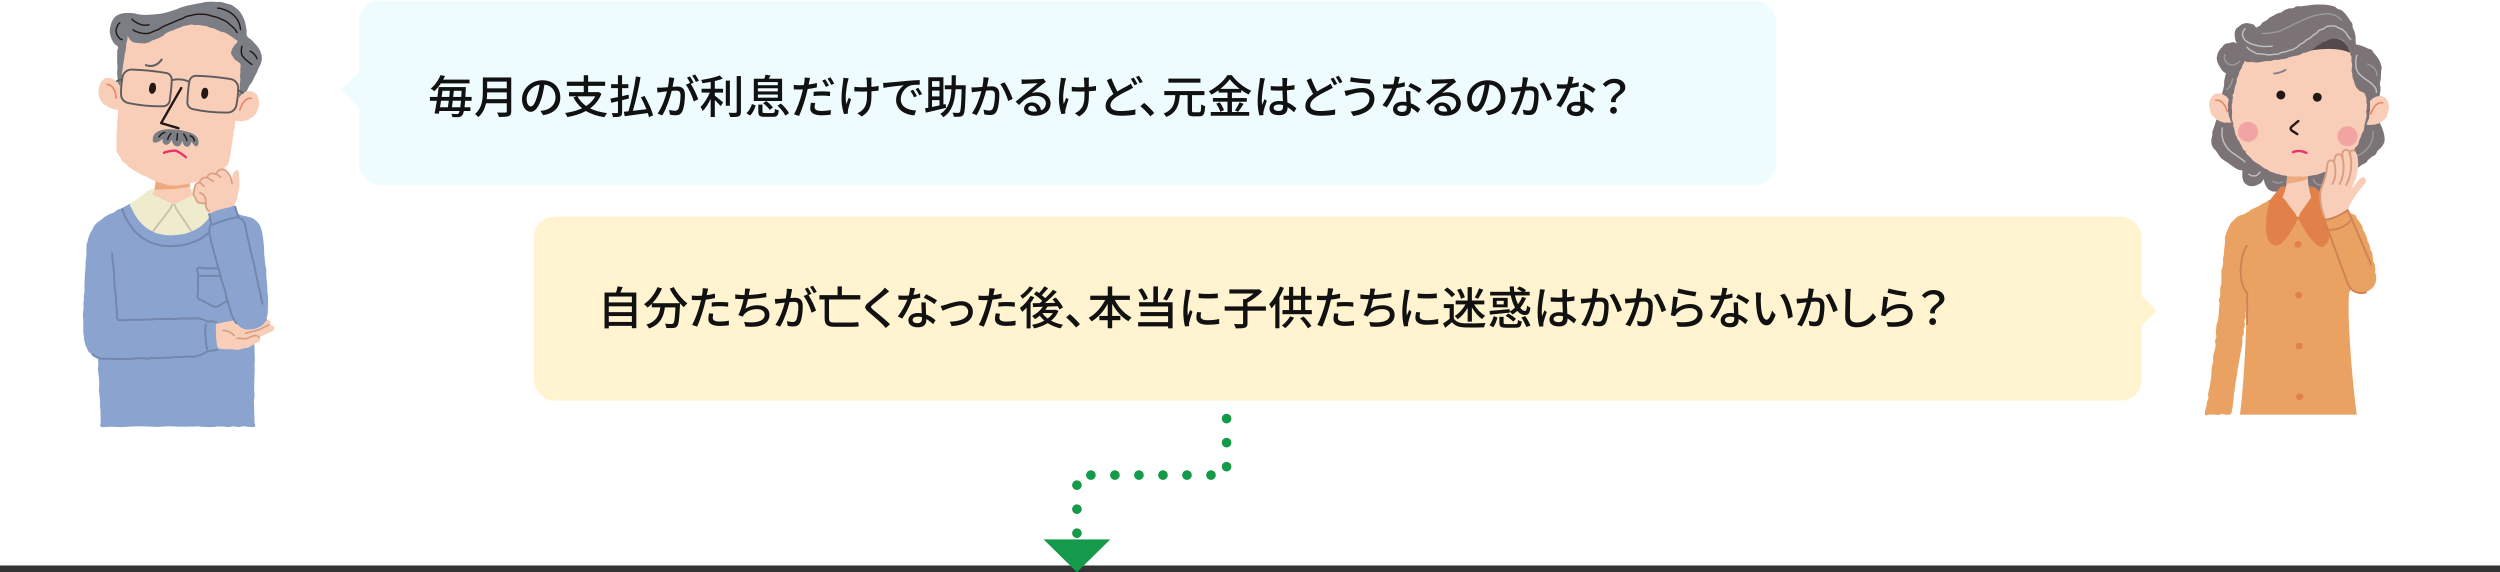 <?xml version="1.0" encoding="UTF-8"?><svg id="_レイヤー_2" xmlns="http://www.w3.org/2000/svg" viewBox="0 0 1040.81 238.23"><rect x="0" y="0" width="1040.81" height="238.23" fill="#333333" stroke="none"/><defs><style>.cls-1{fill:#7b7e84;}.cls-2{fill:#fff;}.cls-3{stroke:#e63368;}.cls-3,.cls-4,.cls-5,.cls-6,.cls-7,.cls-8,.cls-9,.cls-10,.cls-11,.cls-12,.cls-13,.cls-14,.cls-15,.cls-16,.cls-17,.cls-18,.cls-19{fill:none;}.cls-3,.cls-4,.cls-5,.cls-6,.cls-7,.cls-9,.cls-10,.cls-11,.cls-12,.cls-13,.cls-14,.cls-15,.cls-16,.cls-17,.cls-18,.cls-19{stroke-linecap:round;}.cls-3,.cls-5,.cls-6,.cls-7,.cls-9,.cls-10,.cls-11,.cls-12,.cls-13,.cls-14,.cls-15,.cls-16,.cls-18,.cls-19{stroke-linejoin:round;}.cls-4,.cls-5,.cls-8,.cls-9,.cls-18{stroke-width:.8px;}.cls-4,.cls-8{stroke:#7386ab;}.cls-4,.cls-8,.cls-17{stroke-miterlimit:10;}.cls-20{fill:#544a4d;}.cls-5{stroke:#d08253;}.cls-21{fill:#fff4cf;}.cls-22{fill:#7c7377;}.cls-6{stroke:#5e5c5c;}.cls-6,.cls-16{stroke-width:.8px;}.cls-7{stroke-width:.6px;}.cls-7,.cls-12{stroke:#231815;}.cls-23{fill:#f8ceb9;}.cls-9{stroke:#838383;}.cls-10{stroke-width:.63px;}.cls-10,.cls-19{stroke:#ee8060;}.cls-11{stroke:#656464;stroke-width:.9px;}.cls-24{fill:#8aa3cf;}.cls-25{fill:#111;}.cls-13{stroke:#999a9a;}.cls-13,.cls-14{stroke-width:.6px;}.cls-14{stroke:#c0c1c1;}.cls-26{fill:#eefcff;}.cls-27{fill:#e2804a;}.cls-15{stroke-width:.7px;}.cls-15,.cls-18{stroke:#dc9e82;}.cls-28{fill:#eeaa7e;}.cls-16{stroke:#c5c3aa;}.cls-29{fill:#159a4b;}.cls-17{stroke:#159a4b;stroke-dasharray:0 0 0 10;stroke-width:4px;}.cls-30{fill:#231815;}.cls-31{fill:#eaa262;}.cls-32{fill:#efeccd;}.cls-19{stroke-width:.63px;}.cls-33{fill:#f2a4a2;}</style></defs><g id="_レイヤー_2-2"><rect class="cls-2" width="1040.81" height="235.42"/><polyline class="cls-17" points="510.65 104.28 510.65 197.79 448.35 197.79 448.35 229.13"/><polygon class="cls-29" points="448.35 238.23 462.24 224.57 434.46 224.57 448.35 238.23"/><path class="cls-31" d="m976.24,109.27c.26.57.78.75,1.03,1.26.28.56.32,1.2.59,1.7.3.56.76.97,1.05,1.44.33.55.56,1.1.88,1.54.38.53.75.98,1.11,1.38.44.5.72,1.08,1.13,1.4.54.43,1.08.78,1.56.95.64.23,1.3.18,1.83.08.6-.12,1.12-.48,1.57-.85.48-.39,1.03-.76,1.34-1.21.57-.81.98-1.67.98-1.67-.04-.58-.39-1.12-.45-1.68s.1-1.17.03-1.73-.12-1.15-.21-1.7-.61-1.06-.72-1.61-.01-1.17-.13-1.71-.12-1.16-.26-1.7-.66-1.01-.82-1.54-.09-1.17-.27-1.7c-.18-.55-.61-1.01-.8-1.52-.2-.55-.15-1.18-.36-1.69-.22-.55-.45-1.07-.68-1.57-.24-.54-.6-1-.84-1.49-.26-.54-.2-1.22-.45-1.69-.29-.55-.65-1.01-.91-1.45-.33-.56-.84-.93-1.09-1.33-.6-.92-.11-1.11-.81-1.58s-.83-.31-1.58-.71-.73-.45-1.48-.85-.79-.33-1.54-.73-.91-.12-1.66-.52-.66-.58-1.41-.98-.66-.58-1.41-.98-.81-.29-1.57-.69-.69-.58-1.54-.69c-.79-.11-.7.36-1.48.55s-.85-.16-1.64-.07c-.86.1-.84.07-1.7.07s-.86.21-1.72.21-.86.18-1.73.18-.86-.34-1.72-.34-.86-.07-1.73-.07-.86.31-1.73.31-.86-.32-1.73-.32-.86-.07-1.73-.07-.87.08-1.73.08-.88.35-1.74.24c-.8-.1-.77-.25-1.55-.44s-.77-.64-1.56-.53c-.85.11-.75.48-1.51.88s-.77.36-1.53.76-.71.49-1.46.89-.78.35-1.54.75-.79.33-1.55.73-.65.61-1.4,1.01-.74.44-1.49.84-.87.18-1.64.55-.68.15-1.53.77c-.38.28-.75.76-1.2,1.22-.36.36-.87.69-1.23,1.19-.31.42-.54.97-.82,1.49-.25.46-.43,1.02-.65,1.57-.2.49-.46,1.01-.62,1.57-.15.51-.33,1.06-.44,1.64-.09.46.19,1.09.1,1.76-.07.51-.15,1.08-.22,1.7-.06.53-.12,1.1-.18,1.71-.05.54-.03,1.12-.09,1.72-.05.55-.32,1.1-.37,1.69-.05.55.14,1.14.09,1.73-.05.56-.28,1.11-.33,1.7s-.4,1.1-.45,1.69.06,1.14.02,1.73.03,1.14-.02,1.72.1,1.15.05,1.73-.4,1.11-.45,1.69-.06,1.14-.1,1.72.1,1.15.05,1.73-.5,1.1-.55,1.68.31,1.17.26,1.75-.15,1.13-.2,1.71-.06,1.14-.12,1.71-.04,1.14-.1,1.72-.2,1.13-.25,1.7-.49,1.1-.55,1.67-.12,1.14-.18,1.71-.09,1.14-.15,1.71.27,1.18.21,1.75-.49,1.1-.55,1.67.33,1.19.27,1.76-.21,1.13-.28,1.7-.43,1.1-.49,1.68-.25,1.13-.32,1.7.17,1.18.1,1.75-.38,1.11-.45,1.68-.19,1.13-.27,1.7,0,1.16-.08,1.73.02,1.16-.06,1.73-.27,1.13-.35,1.69-.15,1.14-.24,1.71-.3,1.12-.39,1.69-.26,1.12-.35,1.69.27,1.21.17,1.78-.55,1.08-.64,1.65-.12,1.15-.22,1.71-.43,1.09-.53,1.65,0,1.34-.11,1.9c.87.28.96-.18,1.88-.18s.91-.05,1.83-.05.91.2,1.82.2.91-.36,1.83-.36.92.27,1.83.27.88-.08,1.77-.29c.07-.44.23-.76.33-1.45.08-.5.21-1.06.3-1.69.08-.53.11-1.1.2-1.7.08-.54.1-1.11.19-1.7.08-.54.07-1.12.15-1.71.08-.55.19-1.11.27-1.69.08-.55.14-1.12.23-1.7s.14-1.12.23-1.7.22-1.11.31-1.69.19-1.12.27-1.69.07-1.14.16-1.71.28-1.11.36-1.68.21-1.12.3-1.69.21-1.12.29-1.69.22-1.12.3-1.69.23-1.12.31-1.69.27-1.12.35-1.68.09-1.15.17-1.71-.15-1.18-.07-1.74.55-1.08.63-1.65-.12-1.17-.04-1.74.41-1.1.48-1.67-.24-1.19-.16-1.75.43-1.1.51-1.66-.15-1.18-.08-1.74.49-1.1.56-1.66-.27-1.2-.2-1.76.58-1.09.64-1.65.21-1.14.28-1.69c.07-.59-.19-1.19-.13-1.74.07-.59,0-1.18.05-1.72.06-.6.48-1.13.53-1.67.06-.61-.07-1.2-.03-1.72.05-.64.21-.98.23-1.47.8-.34.75-.4,1.61-.53s.83-.28,1.69-.41.85-.18,1.71-.31.91.2,1.76.08.88.03,1.74-.09.82-.38,1.68-.5.86-.13,1.72-.26.89.08,1.75-.05.83-.33,1.69-.46.89.07,1.75-.05.82-.39,1.68-.51.9.14,1.76.02.86-.11,1.72-.24.83-.31,1.69-.44.88.03,1.74-.09.87-.04,1.73-.17.84-.28,1.7-.4.85-.2,1.71-.33.82-.42,1.68-.55.89.1,1.75-.03.84-.26,1.7-.39.92.27,1.79.13.79-.36,1.66-.23Z"/><path class="cls-31" d="m977.95,122.08s1.76-2.21,2.5-10.73c.59-6.75-2.79-9.83-2.79-9.83l-44.75-1.32s-2.79,4.55-1.47,10.86c1.32,6.31,4.13,11.12,4.13,11.12,0,0-.6,32.2-3.04,50.46h48.65c-.9-5.75-4.17-36.34-3.24-50.55Z"/><path class="cls-22" d="m959.93,76.66c.87.19.32.59,1.06,1.33.37.37.93.63,1.49.98.47.29.97.61,1.58.78.53.15,1.12.27,1.76.26.55,0,1.15-.04,1.78-.2s1.15-.49,1.59-.73c.6-.33.99-.73,1.27-1.15.37-.54.46-1.09.48-1.61.04-.95-.61-.92-.17-1.68s.47.51,1.21,1.18c.39.34.73.89,1.27,1.2.48.28,1.06.49,1.64.62.54.12,1.14.1,1.74.01.53-.07.99-.43,1.55-.72.51-.27.95-.47,1.28-.81.39-.4.69-.8.89-1.25.22-.49.51-.97.57-1.47.07-.56-.29-1.09-.34-1.55-.1-.89-.19-1.69-.19-1.69.5-.22,1.11-.28,1.63-.58.48-.27.89-.71,1.38-1.04s1.11-.41,1.58-.76.65-1.03,1.1-1.4.95-.66,1.37-1.05,1.1-.54,1.5-.93c.42-.42.5-1.14.88-1.55.41-.45.92-.77,1.25-1.19.4-.5.81-.93,1.07-1.37.39-.63.56-1.2.6-1.61.04-.54.07-1.19-.06-1.87-.11-.58-.21-1.22-.4-1.85-.17-.59-.37-1.2-.56-1.79s-.65-1.13-.83-1.71c-.2-.65-.28-1.3-.4-1.83-.07-.32-.06-.89-.07-1.65,0-.48.1-1.03.12-1.65,0-.51-.22-1.07-.2-1.65.02-.53,0-1.08.03-1.65.02-.54.07-1.09.09-1.65s.21-1.09.24-1.64.24-1.09.28-1.64.03-1.11.06-1.65-.3-1.14-.26-1.67c.04-.57.31-1.11.34-1.64.04-.59.11-1.14.14-1.65.04-.62,0-1.18.04-1.65.08-1.03.27-1.66.27-1.66-.1-.6-.3-1.16-.46-1.69-.17-.58-.45-1.1-.69-1.6-.26-.55-.65-.97-.96-1.43-.34-.5-.72-.89-1.11-1.29-.42-.43-.57-1.13-1.02-1.46-.48-.36-1.2-.32-1.69-.58-.54-.29-1.06-.5-1.56-.69-.61-.23-1.12-.48-1.61-.6-1.02-.25-1.67-.38-1.67-.38s-.04-.7-.12-1.77c-.04-.5.08-1.11-.03-1.76-.08-.54-.28-1.1-.42-1.7-.13-.54-.51-1.04-.71-1.61-.18-.54.01-1.24-.23-1.79s-.76-.92-1.06-1.43-.55-1.02-.92-1.49-.68-.95-1.1-1.37-.8-.87-1.28-1.22-1.14-.34-1.67-.62c-.5-.26-.89-.82-1.46-1.03-.53-.19-1.13-.26-1.73-.39-.55-.12-1.13-.25-1.74-.31s-1.17-.04-1.74-.08-1.17,0-1.74-.02-1.16.08-1.74.1-1.15.18-1.72.22-1.15.12-1.72.19-1.15.15-1.71.25-1.22-.15-1.78-.02-1.04.64-1.59.8-1.24-.05-1.78.13-1.1.4-1.64.61-.93.8-1.45,1.03-1.18.22-1.69.48-1.03.55-1.53.83-1.05.52-1.54.82-.86.82-1.33,1.14-1.09.48-1.55.82-.69,1.01-1.13,1.37-1.03.45-1.46.82c-.81-.17-.37-.62-1.17-1.13-.42-.26-1.02-.36-1.61-.51-.5-.13-1.06-.25-1.66-.18-.5.06-1.08.15-1.63.41-.45.21-.86.63-1.34,1.01-.46.36-.96.65-1.22,1.06-.29.47-.43,1.04-.52,1.54-.09.53.02,1.09.08,1.6.06.56.12,1.12.26,1.57.28.87.73,1.36.73,1.36-.79-.4-.69-.49-1.7-.62-.52-.07-1.12.27-1.77.39-.54.1-1.16.09-1.72.41-.47.27-.74.84-1.19,1.31-.37.39-.78.77-1.12,1.33s-.59,1.07-.73,1.62c-.16.62-.35,1.2-.31,1.78.05.62.21,1.22.41,1.78.22.59.55,1.11.86,1.6.35.56.63,1.14.98,1.54.7.8,1.59,1.22,1.59,1.22-.12.83-.25.61-.4,1.63-.07.47-.25,1.02-.35,1.64-.08.51.06,1.1-.03,1.69-.08.53-.24,1.07-.34,1.64s-.38,1.06-.48,1.62.09,1.15,0,1.7-.38,1.08-.48,1.62-.35,1.09-.46,1.62c-.11.58.07,1.19-.05,1.7-.13.6-.57,1.07-.7,1.55-.14.55-.17,1.11-.32,1.62-.16.55-.31,1.07-.47,1.58-.17.55-.32,1.07-.48,1.58-.17.55-.4,1.05-.55,1.56-.16.54-.41,1.05-.54,1.56-.14.55.02,1.14-.06,1.67s-.36,1.07-.37,1.62-.04,1.11.03,1.66c.06.48.35,1.06.67,1.67.25.47.84.78,1.21,1.29.33.44.58.98.99,1.44.37.42.58,1.05,1.01,1.47s.94.7,1.39,1.09,1.02.59,1.49.95.93.71,1.41,1.03.94.72,1.44,1c.53.29,1,.68,1.52.9.57.24,1.21.15,1.74.28,0,0-.02.91.02,1.92.02.54-.04,1.12.18,1.73.19.53.3,1.17.73,1.64.36.4.9.74,1.49,1.03.64.31,1.28.27,1.87.25.66-.02,1.24-.16,1.8-.44.6-.29,1.24-.53,1.68-.92.79-.71.55-.78,1.08-1.57,0,0,.16.73.43,1.61.14.45.33.94.66,1.43.27.41.5.94.96,1.29.39.3.89.56,1.44.75.46.16,1.02.05,1.61.11.65.07,1.24.4,1.77.36.67-.04,1.23-.36,1.73-.52.66-.21,1.06-.66,1.45-.95.85-.65,1.28-1.05,1.28-1.05.78-.12.76-.23,1.53-.34s.78-.08,1.56-.2.79-.06,1.56-.23.75-.32,1.52-.15Z"/><path class="cls-27" d="m949.44,77.86c.62-.52.62-.13,1.63-.25.46-.05,1.01.02,1.62-.03.5-.04,1.03-.2,1.61-.23.51-.03,1.06,0,1.62-.01.53-.01,1.07-.04,1.62-.04s1.07.12,1.62.14,1.09-.06,1.63,0,1.07.21,1.6.3,1.04.22,1.56.34c.69.58.66.6,1.27,1.27s.63.65,1.24,1.31.55.72,1.16,1.39.59.68,1.2,1.35c0,0,.19.59.37,1.62.08.47.15,1.04.25,1.66.08.52.12,1.08.19,1.67.07.53.21,1.09.27,1.66s.05,1.11.09,1.68.03,1.12.05,1.69-.03,1.13-.04,1.68-.02,1.14-.07,1.68c-.05.58-.14,1.13-.24,1.66-.11.58-.19,1.14-.37,1.64-.2.57-.5,1.04-.8,1.46-.35.48-.72.88-1.22,1.12s-1.02.18-1.6-.05c-.45-.18-.97-.41-1.45-.8-.4-.32-.75-.76-1.16-1.19-.36-.39-.77-.77-1.12-1.22s-.7-.85-1.02-1.3-.63-.92-.93-1.38-.51-1.01-.79-1.46c-.31-.49-.64-.95-.9-1.39-.31-.53-.54-1.04-.77-1.46-.49-.89-.83-1.41-.83-1.41-.37.8-.32.61-.8,1.56-.23.45-.5.98-.81,1.55-.27.48-.56,1-.87,1.52-.29.49-.62.99-.94,1.48s-.62,1.01-.96,1.47-.76.92-1.14,1.34c-.41.46-.79.93-1.21,1.29-.49.42-1.06.62-1.55.82-.59.24-1.12.33-1.66.14s-1.02-.47-1.42-.86-.75-.81-1.01-1.34c-.24-.48-.4-1.02-.54-1.6-.13-.52-.22-1.08-.29-1.66-.07-.54-.09-1.1-.11-1.68s-.06-1.12-.04-1.69.04-1.13.09-1.69.09-1.13.16-1.68c.07-.58.19-1.13.28-1.67.09-.59.15-1.15.25-1.67.12-.62.31-1.16.41-1.63.22-1.02.37-1.62.37-1.62.57-.68.55-.7,1.13-1.38s.52-.73,1.1-1.41.65-.62,1.18-1.35.45-.82,1.13-1.4Z"/><path class="cls-23" d="m952.18,71.5c-.82.36-.02.7-.06,1.79-.02.52,0,1.13-.06,1.79-.05.57-.09,1.17-.18,1.79-.08.58-.26,1.17-.39,1.75s-.3,1.17-.48,1.73c-.2.59-.45,1.18-.73,1.68.33.8.59.66,1.11,1.34s.51.7,1.04,1.38.48.72,1.01,1.4.54.68,1.07,1.36.55.67,1.07,1.36.18,1.39,1.04,1.4c.82.01.44-.7.91-1.38s.44-.69.9-1.37.52-.63.98-1.31.48-.66.95-1.34.46-.68.92-1.36.47-.67.94-1.35c0,0-.28-.68-.53-1.77-.12-.51-.22-1.12-.34-1.79-.1-.56-.24-1.16-.33-1.79-.08-.58-.14-1.19-.2-1.81s-.11-1.21-.13-1.82.05-1.26.07-1.87c-.81-.28-.87.09-1.73.11s-.85-.02-1.71-.01-.86.03-1.71.04-.86.05-1.71-.04-.93-.27-1.72.07Z"/><path class="cls-28" d="m960.8,74.53c-.08-1.03-.11-2.09-.06-3.15l-8.56.12s.06,2.34-.29,5.03c1.36-.16,5.48-.74,8.92-1.99Z"/><path class="cls-23" d="m985.11,40.6c.03.33.1.65.12.98s-.08.67-.07.99.27.66.28.98-.09.66-.09.99-.05.66-.06.99-.21.65-.23.98.25.68.23,1.01-.05.66-.08.99-.19.65-.24.97-.09.66-.15.98-.21.64-.27.96-.14.65-.21.97-.06.67-.14.98-.04.68-.13.99-.46.55-.56.86-.25.61-.36.92-.2.63-.33.93-.26.6-.4.9-.18.64-.33.94-.13.68-.29.97-.32.59-.49.87-.6.4-.78.68-.21.65-.4.92-.52.43-.72.69-.33.58-.54.83-.43.5-.65.74-.32.61-.55.84-.5.44-.74.66-.49.45-.74.67-.67.22-.93.43-.46.48-.72.67-.43.53-.71.71-.71.12-.99.3-.38.65-.66.81-.71.08-1,.23-.51.44-.81.58-.61.25-.91.39-.58.33-.88.45-.65.16-.96.27-.61.25-.92.35-.61.28-.92.37-.62.24-.94.32-.66.1-.98.18-.66.07-.98.14-.65.13-.97.18-.65.11-.98.16-.66.08-.98.11-.65.09-.98.12-.66,0-.99.01-.66-.2-.99-.19c-.33,0-.66.33-.98.32s-.66-.2-.98-.22-.66,0-.98-.03-.65-.07-.98-.1-.66-.03-.98-.08-.64-.16-.96-.22-.67,0-.99-.07-.62-.26-.93-.34-.65-.1-.97-.2-.64-.16-.95-.27-.61-.25-.92-.36-.66-.13-.96-.26-.56-.37-.86-.5-.5-.47-.79-.61-.67-.13-.96-.29-.52-.41-.8-.59-.5-.42-.78-.6-.53-.37-.8-.57-.6-.28-.86-.48-.59-.32-.84-.53-.54-.39-.78-.61-.4-.53-.64-.76-.47-.46-.7-.7-.48-.45-.7-.7-.51-.43-.72-.69-.16-.71-.36-.97-.64-.35-.83-.62-.31-.59-.48-.86-.16-.67-.33-.95-.46-.49-.61-.78-.16-.65-.3-.95-.57-.45-.71-.75-.18-.64-.3-.94-.4-.55-.52-.86-.12-.66-.22-.97-.14-.64-.24-.96-.08-.66-.16-.98-.31-.6-.38-.92.15-.7.09-1.02-.33-.61-.38-.93-.15-.64-.19-.97-.03-.66-.06-.99.07-.66.05-.99.04-.65.04-.98c0-.33-.08-.66-.07-.99s-.12-.67-.11-1,.01-.67.04-1,.25-.65.28-.98-.02-.67.02-1,.12-.65.17-.98-.18-.7-.12-1.03.45-.6.51-.92.12-.65.18-.97.05-.67.12-.99.24-.62.32-.94.23-.63.32-.94.18-.64.27-.96-.11-.74,0-1.05.39-.57.5-.88.22-.63.34-.93.07-.69.2-.99.36-.58.48-.88.44-.54.57-.83.11-.69.24-.98.4-.55.54-.84c.15-.3.19-.66.33-.95.46-.2.31.19,1,.28.27.03.6.08.99.11.29.02.63-.16,1-.15.3,0,.63.22.99.21.31,0,.65.07,1,.06.31-.01.65-.02,1-.04.32-.02.64-.18.99-.21.32-.02.64-.1.99-.13.32-.03.64-.16.98-.19.32-.03.65,0,.99-.04.32-.04.67.06,1,.01.32-.04.62-.29.96-.34s.64-.12.98-.17.68.11,1.02.06.64-.14.98-.2.65-.09.99-.15.66-.06,1-.12.65-.19.98-.26.61-.38.93-.45.66-.14.98-.22.66-.13.98-.22.68-.07,1-.17.67-.11.99-.21.6-.33.92-.44.58-.36.89-.48.72-.02,1.02-.15.64-.23.94-.37.66-.19.96-.34.46-.57.75-.73.61-.29.89-.47.67-.2.95-.39.51-.46.77-.65.5-.44.78-.63.6-.29.89-.46.51-.47.81-.62.56-.41.87-.54.74.04,1.05-.06.65-.13.97-.2.64-.13.97-.16.65,0,.98.03.71-.22,1.03-.14.65.23.95.36.66.22.94.42c.26.19.47.5.71.74.23.23.52.44.73.72.19.26.09.72.25,1.03.15.28.55.46.69.78,0,0,.06.35.26.9.09.25.29.52.4.86.08.27-.02.63.07.95.07.29.39.54.46.86.06.29-.15.65-.11.97.04.3.02.61.04.93s.26.61.27.93,0,.63-.02.95c-.02.34-.11.67-.11,1.01s-.13.68-.11,1.02.28.66.31.99,0,.68.05,1.01.08.68.15,1,.33.61.43.93.12.67.25.98.2.65.35.95c.16.31.27.64.45.92s.43.54.66.78.46.53.73.72.64.26.95.39.57.33.91.39c.32.44.26.42.49.91s.19.5.36,1.02Z"/><path class="cls-30" d="m947.72,39.54c0,.34.09.65.24.93s.39.51.67.68.58.27.91.27.64-.1.92-.25.54-.37.7-.64.25-.59.26-.92-.07-.66-.22-.94-.4-.51-.68-.68-.58-.27-.92-.28-.66.08-.94.23-.49.42-.66.69-.28.57-.29.91Z"/><path class="cls-30" d="m962.89,40.47c0,.34.09.64.24.91s.37.53.65.69.58.28.91.28.65-.11.92-.26.54-.37.71-.65.23-.59.24-.93-.05-.66-.2-.94-.42-.49-.7-.65-.57-.29-.9-.3-.66.08-.94.23-.51.41-.67.68-.24.58-.25.92Z"/><path class="cls-23" d="m985.21,51.81c.23.05.39.2.63.23s.49-.03.74-.02.49-.03.73-.04.49-.02.73-.06.49-.04.73-.09.48-.12.71-.2.48-.12.71-.21.43-.25.64-.36.39-.29.6-.42.43-.24.62-.39.44-.25.61-.43.29-.4.44-.6.37-.35.5-.56.19-.46.29-.69c.09-.22.11-.47.18-.69s.12-.46.18-.69.13-.46.17-.69.07-.47.09-.71.16-.48.16-.71-.09-.48-.12-.71-.16-.46-.21-.68-.12-.46-.2-.67-.1-.48-.22-.68-.32-.35-.47-.53-.26-.42-.45-.56-.45-.15-.67-.25-.38-.32-.62-.38c-.22-.05-.47-.05-.72-.07-.23-.02-.46.07-.71.09-.25.02-.49.03-.71.09-.24.06-.44.19-.66.28s-.46.15-.66.28-.38.28-.56.44-.4.27-.57.44-.26.39-.43.57c-.11.34-.05.24-.03.69.01.2.06.44.07.71,0,.22,0,.46,0,.71,0,.23-.08.46-.09.71,0,.23.12.47.11.72-.01.23-.09.47-.11.71s-.06.47-.09.71-.11.46-.15.7.04.49,0,.73-.07.48-.13.71-.19.45-.27.67-.24.42-.32.64-.1.48-.21.69-.17.38-.29.58Z"/><path class="cls-10" d="m991.97,42.85c-.35-.13-.28-.11-.73-.09-.21,0-.45.07-.72.15-.21.07-.45.14-.68.29-.19.12-.38.28-.58.46-.17.15-.37.3-.55.5-.15.18-.28.39-.42.61-.13.19-.26.4-.39.63-.11.2-.22.43-.33.66-.1.21-.19.45-.29.69-.09.22-.22.44-.3.69"/><path class="cls-23" d="m929.09,51.01c-.24.05-.54.03-.79.06s-.48,0-.73,0-.48-.03-.73-.05-.51.1-.75.06-.47-.17-.71-.23-.48-.1-.71-.18-.45-.2-.68-.3-.44-.22-.65-.34-.49-.15-.69-.29-.36-.34-.55-.51-.28-.41-.45-.59-.39-.31-.54-.51-.35-.37-.47-.59-.16-.48-.25-.71c-.09-.23-.2-.44-.27-.67s-.08-.48-.14-.71-.02-.48-.05-.72-.21-.46-.22-.7.03-.49.04-.72,0-.49.04-.72.13-.47.19-.7.11-.47.2-.69.33-.37.45-.56.14-.49.3-.67.41-.25.61-.39.36-.32.58-.41.43-.22.67-.27c.22-.05.48.04.73.03.23,0,.46-.02.71,0,.25.03.51-.01.73.05.24.07.41.29.62.4s.41.23.61.37.47.17.65.33.28.39.45.57.31.35.48.54c.1.34.08.26.04.71-.02.2-.1.43-.12.7-.01.22-.15.45-.16.71,0,.23.03.47.02.72,0,.23.12.47.13.71,0,.23-.14.48-.12.72s.02.48.04.72.16.46.19.7-.02.49.02.72.13.46.18.7.1.47.17.7.23.43.31.65.09.48.18.7.29.45.4.66Z"/><path class="cls-10" d="m922.47,41.76c.35-.12.28-.08.73-.04.21.02.45.05.72.15.21.08.43.18.66.33.19.12.38.28.58.46.17.16.35.32.52.53.14.18.28.39.42.62.12.2.27.4.39.63.11.21.2.44.31.67.09.22.19.45.28.69.08.22.16.46.24.71"/><path class="cls-27" d="m955.22,101.76c0,.4.18.79.44,1.05.26.26.66.38,1.06.38s.71-.21.98-.47c.26-.26.52-.56.52-.96s-.16-.8-.42-1.06c-.26-.26-.67-.39-1.08-.39s-.75.19-1.01.45c-.26.26-.49.6-.49,1Z"/><path class="cls-27" d="m955.54,122.93c0,.4.13.73.4.99.26.26.6.47,1,.47s.77-.19,1.03-.45c.26-.26.42-.62.42-1.01s-.12-.79-.38-1.05c-.26-.26-.67-.29-1.07-.29s-.78.06-1.04.32c-.26.26-.36.63-.36,1.03Z"/><path class="cls-27" d="m955.68,144.09c0,.4.16.77.43,1.03.26.26.64.36,1.05.36s.78-.11,1.04-.37c.26-.26.48-.63.48-1.02s-.18-.8-.44-1.06c-.26-.26-.67-.35-1.07-.35s-.74.16-1,.42c-.26.26-.47.59-.47.99Z"/><path class="cls-27" d="m955.92,165.25c0,.4.15.76.41,1.02.26.26.63.4,1.03.4s.74-.17,1-.43c.26-.26.56-.58.56-.98s-.21-.8-.48-1.06c-.26-.26-.68-.43-1.08-.43s-.79.19-1.06.45c-.26.26-.39.65-.39,1.04Z"/><path class="cls-12" d="m956.85,50.39l-2.84,2.39c-.5.42-.45,1.21.1,1.57l2.32,1.49"/><path class="cls-20" d="m978.49,22.05c-.34-1.09-.66-1.76-.66-1.76-2.56-6.07-8.51-4.7-12.85-1.41-1.05.79-2.15,1.56-3.45,2.2,5.08-.84,12.22-1.39,16.96.97Z"/><path class="cls-14" d="m978.61,16.46c-.31-.81-.53-.52-1.1-1.39-.28-.43-.49-1-.93-1.47-.37-.4-.77-.84-1.26-1.21-.45-.33-1.02-.49-1.58-.73-.51-.22-.99-.65-1.59-.77-.54-.1-1.15-.11-1.77-.09-.55.02-1.15.09-1.7.26-.51.16-.89.71-1.41.98-.48.25-1.15.21-1.64.53-.45.3-.75.85-1.22,1.19-.44.32-.95.58-1.41.93s-.8.79-1.25,1.14-1.04.47-1.5.81-.82.77-1.28,1.1-1.01.49-1.49.8-.76.9-1.25,1.18-.98.56-1.49.81-1.12.25-1.65.46-1.04.4-1.58.58-1.1.16-1.66.29-1.02.59-1.59.68c-.6.09-1.19.03-1.74.08-.61.06-1.18.25-1.72.27-.61.02-1.2-.22-1.73-.24-.62-.02-1.18-.16-1.7-.23-.63-.08-1.24.08-1.75-.05-.63-.17-1.07-.63-1.53-.84-.62-.29-1.14-.5-1.5-.8-.85-.69-1.12-1.11-1.12-1.11"/><path class="cls-14" d="m934.73,11.99c-.61.41-.54.42-.86,1.19-.16.39-.3.87-.22,1.45.06.42.22.89.5,1.4.24.44.67.9,1.26,1.29.45.3.99.59,1.61.84.52.22,1.12.36,1.73.53.56.15,1.14.35,1.75.46.58.1,1.19.16,1.8.21s1.2-.03,1.82-.04,1.2,0,1.81-.06"/><path class="cls-13" d="m941.89,13.9c.79.13.59.05,1.62.02.45-.01.99-.09,1.6-.17.48-.06,1.01-.17,1.58-.29.49-.11,1.05-.08,1.6-.24.49-.14,1-.33,1.53-.53.48-.18.93-.51,1.44-.74.47-.21.93-.48,1.43-.74.52-.27,1.09-.42,1.59-.68s.99-.63,1.49-.87,1.11-.37,1.62-.6,1-.6,1.52-.82c.54-.23,1.09-.41,1.61-.61.55-.21,1.05-.54,1.58-.72.56-.19,1.15-.27,1.68-.43.57-.16,1.14-.26,1.68-.37.59-.12,1.16-.12,1.71-.19.6-.07,1.16-.25,1.71-.25.6,0,1.15.19,1.69.29.58.11,1.13.22,1.64.44s.98.55,1.43.91.83.73,1.2,1.19"/><path class="cls-14" d="m981.21,23.03c-.29.83-.28.69-.43,1.72-.08.52,0,1.13.02,1.77.01.56,0,1.16.14,1.75.14.56.33,1.13.64,1.65.29.48.67.95,1.14,1.36.44.38.86.75,1.3,1.09.46.36.94.66,1.38.98.48.35.96.66,1.38.98.48.37.87.78,1.24,1.15.44.44.8.86,1.03,1.32.25.51.36,1.04.27,1.64"/><path class="cls-13" d="m985.68,26.66s.67.22,1.47.71c.42.26.88.58,1.27,1.01.35.38.64.84.85,1.38.18.47.3,1,.29,1.6"/><path class="cls-13" d="m926.37,22.75c-.4.93-.41.92-.14,1.99.14.55.49,1.12,1.13,1.65.37.31.97.6,1.72.63.54.02,1.16-.09,1.81-.38.5-.22,1.02-.56,1.54-1.04"/><path class="cls-13" d="m987.97,54.79c.12.8.07.63-.02,1.61-.04.46-.07,1.01-.22,1.6-.13.48-.39.96-.63,1.49-.21.46-.41.96-.73,1.44-.29.42-.66.81-1.05,1.23-.35.37-.72.75-1.17,1.11-.4.32-.84.63-1.33.92-.44.26-.92.49-1.44.73"/><path class="cls-14" d="m977.67,69.36c.46.73.43.68.61,1.6.1.52.07,1.11-.1,1.7-.14.49-.41.98-.89,1.44-.44.42-.83.65-1.21.73-.53.12-.99-.03-1.36-.28-.61-.4-.96-1.05-.96-1.05"/><path class="cls-13" d="m963.11,74.59s.76,3.56,4.74,2.12"/><path class="cls-13" d="m946.32,75.42s2.02,1.53,3.95.33"/><path class="cls-14" d="m936.28,72.52c.69.57.67.58,1.62.71.52.07,1.12,0,1.73-.34.43-.25.86-.65,1.27-1.24"/><path class="cls-14" d="m925.25,53.27c-.2.76-.12.61-.16,1.56-.02.45-.06.99,0,1.57.05.49.18,1,.32,1.54.12.48.29.98.51,1.49.2.46.49.9.8,1.35.33.49.64.97,1.03,1.38s.86.79,1.29,1.15.95.68,1.42.99c.5.34.94.72,1.4,1.01.53.34,1.02.64,1.44.95.54.41,1.01.77,1.23,1.19"/><path class="cls-13" d="m929.54,32.76s-.14.76-.5,1.69c-.2.51-.47,1.06-.8,1.57s-.73.96-1.2,1.26"/><path class="cls-5" d="m935.44,102.34c-.51.68-.4.47-.86,1.46-.2.43-.39.97-.61,1.59-.16.49-.36,1.02-.5,1.62-.12.51-.14,1.09-.23,1.69-.09.53-.2,1.08-.26,1.68-.05.54-.17,1.11-.19,1.7s.04,1.19.07,1.74c.03.62.1,1.19.17,1.73.08.62.09,1.21.21,1.73.15.62.37,1.16.55,1.65.24.63.45,1.18.69,1.6.55.96,1.1,1.35,1.1,1.35,0,.82.02.82.02,1.63s-.11.82-.11,1.63.08.82.08,1.63.04.82.04,1.63-.09.82-.09,1.63-.01.82-.01,1.64.05.82.05,1.64-.06.82-.06,1.64"/><path class="cls-23" d="m977.55,87.35c.07-.27.17-.57.3-.9.11-.28.24-.57.38-.87s.28-.57.43-.85.33-.56.48-.82c.17-.31.33-.59.47-.83.29-.49.48-.8.48-.8,0,0,.22-.35.59-.86.17-.25.4-.52.63-.83.19-.26.37-.57.58-.86.2-.27.42-.55.63-.83s.44-.55.65-.82c.22-.28.44-.56.66-.81.24-.29.51-.53.72-.75.3-.41.27-.42.41-.93.08-.32.08-.69-.04-1.01-.11-.27-.33-.49-.73-.65-.34-.13-.66-.12-.99.01-.29.12-.57.32-.84.57-.24.22-.46.48-.69.76-.21.26-.42.54-.62.82s-.4.56-.6.84-.44.55-.65.8c-.45.57-.69.36-.35-.34.13-.26.27-.56.41-.9.12-.28.25-.59.38-.91.12-.29.24-.6.35-.92.11-.3.2-.62.3-.94.09-.31.18-.63.26-.95s.15-.64.22-.96.11-.64.16-.97.13-.64.16-.98.04-.66.06-.99.04-.66.04-.99-.01-.66-.04-.99-.1-.65-.15-.98-.1-.65-.17-.97c-.11-.44-.07-.4-.27-.86-.11-.26-.28-.53-.46-.78s-.41-.48-.66-.6-.55-.12-.87.04c-.5.24-.72.54-.83.83-.21.59-.21.65.11,1.15,0,0,.03-.43-.08-.92-.07-.28-.19-.58-.37-.83-.17-.24-.41-.41-.74-.5-.25-.07-.54-.09-.9-.02-.32.07-.56.22-.73.44s-.29.5-.36.79-.13.6-.13.88c-.01.49.45,1.09.07.88s-.1-.41-.43-.75c-.18-.18-.42-.36-.75-.42-.24-.05-.53-.03-.87.06-.29.08-.51.29-.69.57-.16.24-.26.54-.36.84s-.21.61-.26.89c-.08.52-.07.91-.07.91-.2-.37-.2-.37-.57-.61-.21-.14-.48-.21-.81-.19-.24.02-.51.07-.8.25-.25.15-.42.45-.54.86-.09.28-.11.63-.17,1.01-.05.31-.12.65-.17,1.02-.04.32-.09.66-.15,1.02-.05.33-.07.67-.13,1.02-.05.29-.16.59-.24.91-.07.29-.1.61-.19.92s-.19.6-.29.9-.18.61-.28.9-.23.6-.33.89c-.11.31-.22.61-.32.89-.12.33-.22.64-.31.89-.2.54-.35.87-.35.87-.09.5-.06.36-.1,1-.02.28-.05.62-.05,1,0,.31.03.64.04,1.01,0,.32.01.65.04,1.01.02.32.03.66.07,1,.04.32.1.65.15,1,.05.32.12.65.18.99.06.32.11.66.19,1s.18.64.27.98.17.65.28.97.24.63.36.95.25.63.38.94.39.51.77.59c.28.06.63.04,1.01,0,.31-.03.64-.11.99-.2.31-.08.64-.15.97-.26.31-.11.63-.22.95-.35s.61-.28.92-.42.62-.28.92-.44.59-.35.87-.52c.3-.18.59-.37.85-.55.31-.22.56-.44.78-.64.32-.3.56-.56.62-.78Z"/><path class="cls-18" d="m980.34,62.93c-.33-.29-.73-.45-1.21-.22-.5.24-.74.54-.85.83-.21.59-.18.66.14,1.17,0,0,.05-.44-.07-.92-.07-.28-.2-.58-.38-.83-.17-.24-.4-.46-.72-.55-.25-.07-.56-.05-.92.02-.32.07-.57.22-.74.44s-.28.51-.35.8-.1.6-.11.88c-.01.49.43,1.09.04.89s-.09-.43-.42-.76c-.18-.18-.42-.36-.75-.43-.24-.05-.54-.03-.87.05-.29.08-.53.3-.71.58-.16.24-.29.54-.38.85s-.14.63-.18.91c-.08.52-.1.92-.1.92-.2-.37-.19-.36-.57-.6-.21-.14-.48-.25-.8-.22-.24.02-.49.12-.78.3-.25.15-.44.43-.56.83-.09.28-.13.63-.19,1.01-.05.31-.08.66-.12,1.02-.04.32-.07.67-.12,1.02-.05.33-.12.67-.18,1.01-.05.29-.12.59-.2.92-.07.29-.18.59-.27.9s-.15.61-.24.91-.19.6-.29.9-.21.61-.31.89c-.11.31-.24.61-.34.88-.12.33-.22.63-.32.89-.2.54-.34.87-.34.87,0,0-.04.34-.08.95-.02.27-.08.59-.08.95,0,.29,0,.61.01.96,0,.3.03.62.05.96.02.3.05.62.08.95.03.31.05.63.09.95.04.31.1.62.16.95.06.31.12.62.19.94s.16.61.25.93.15.62.24.93.23.6.33.91.21.6.33.91"/><path class="cls-18" d="m971.75,67.54s1.59,4.93-.73,9.07"/><path class="cls-18" d="m975.18,65.41s1.8,5.93-1.19,11.25"/><path class="cls-18" d="m978.28,63.49s2.04,7.32-1.55,13.54"/><path class="cls-31" d="m977.45,86.91s-3.78,3.9-9.8,4.52l10.37,27.48s2.55,4.72,7.36,2.51c5.65-2.6,3.43-7.7,3.43-7.7l-11.36-26.81Z"/><path class="cls-5" d="m979.16,91.25s-2.85,4.41-9.46,4.46"/><path class="cls-5" d="m987.13,110.05l-9.69-22.57s-5.58,4.05-9.8,3.96l9.61,26.14s1.43,5.56,7.71,4.21"/><circle class="cls-33" cx="935.9" cy="54.89" r="4.18"/><circle class="cls-33" cx="977.33" cy="56.71" r="4.18"/><path class="cls-9" d="m946.77,30.6s2.44-.07,4.73-1.51"/><path class="cls-3" d="m954.62,63.32s2.58-1.21,5.57.33"/><path class="cls-24" d="m105.63,102.05c-.06-.7-.32-1.33-.44-1.96-.13-.69-.2-1.36-.39-1.96-.21-.67-.6-1.21-.86-1.78-.29-.64-.36-1.35-.69-1.88-.37-.61-.72-1.19-1.1-1.65-.47-.58-.97-1.04-1.39-1.41-.91-.82-.72-.73-1.59-1.2-.88-.47-1-.27-1.88-.74-.88-.47.85-.48-.06-.96-.91-.47-.93-.43-1.85-.9-.91-.47-.84-.62-1.75-1.1-.92-.47-.85-.6-1.77-1.07s-.91-.56-1.91-.8c-1.01-.24-1.04,0-2.09,0s-1.04-.11-2.09-.11-1.04.04-2.09.04-1.04.23-2.09.23-1.04-.25-2.09-.25-1.04.28-2.09.28-1.04-.15-2.09-.15-1.04.05-2.08.05-1.04-.11-2.08-.11-1.04-.11-2.09-.11-1.04.15-2.09.15-1.04.12-2.09.12-1.05-.03-2.09-.03-1.04.01-2.09.01-1.05-.18-2.09-.18-1.05.1-2.1.1-1.04-.14-2.06.1c-1,.24-.92.39-1.83.86-.91.47-.9.5-1.81.97-.91.47-1.02.26-1.93.73-.91.47-.78.73-1.7,1.2-.92.47-1,.3-1.92.78-.91.47-.86.58-1.78,1.05-.9.47.3.14-.57.96-.4.37-.63,1.04-1.08,1.62-.36.46-.69,1-1.03,1.61-.3.52-.63,1.06-.89,1.7-.23.57-.39,1.2-.56,1.87-.16.6-.56,1.17-.65,1.86-.09.63-.09,1.32-.12,2.02-.02.52.04,1.26.05,2.16,0,.63,0,1.35.02,2.15.01.67.02,1.38.05,2.15.02.68.2,1.41.22,2.17.02.69-.1,1.4-.07,2.15.03.7.1,1.42.13,2.16.03.7.07,1.42.1,2.16.03.71.02,1.42.05,2.16.03.71-.07,1.42-.04,2.15.03.71.28,1.45.31,2.18.03.71-.16,1.42-.13,2.15.03.71.11,1.44.14,2.16.03.71.32,1.45.36,2.18.03.71.03,1.43.06,2.16.03.71.13,1.44.17,2.16.04.72.07,1.44.1,2.16.04.72-.22,1.42-.18,2.14.04.72.11,1.45.15,2.17.04.72.37,1.46.41,2.18.04.72-.22,1.43-.19,2.15.04.73.01,1.44.05,2.16.04.73.41,1.47.45,2.19.04.73.09,1.45.13,2.17.04.73-.23,1.43-.19,2.15.04.73.26,1.46.3,2.17.04.73.18,1.46.22,2.17.04.73.02,1.45.06,2.16.04.74-.19,1.44-.15,2.15.04.74.21,1.47.25,2.17.04.75.24,1.48.28,2.18.04.75-.12,1.46-.08,2.15.04.76.18,1.49.22,2.17.04.78-.01,1.5.02,2.15.05.83.06,1.55.09,2.15.08,1.38-.83,1.83.22,2.2,1.05.37,1.09.08,2.16.08s1.06-.11,2.13-.11,1.09.13,2.16.13,1.05-.14,2.13-.14,1.07-.01,2.14-.01-9.63-.01-8.56-.01,1.07.02,2.14.02,1.07.11,2.14.11,1.07.06,2.14.06,1.07-.14,2.14-.14,1.07-.11,2.14-.11,1.07-.09,2.13-.09,1.07.02,2.14.02,1.07.07,2.14.07,1.07.08,2.14.08,1.07.1,2.14.1,1.07-.16,2.14-.16,1.07-.13,2.14-.13,1.07.04,2.14.04,1.07.15,2.14.15,1.07-.02,2.14-.02,1.07-.05,2.14-.05,1.07-.05,2.14-.05-6.05.2-4.98.2,1.08-.14,2.15-.14,1.07.05,2.14.05,1.08-.14,2.15-.14,1.06.21,2.13.21,1.07.11,2.14.11,1.07-.03,2.14-.03,1.09-.26,2.16-.26,1.07.07,2.14.07,1.06.19,2.13.19,1.09-.29,2.17-.29,1.05.29,2.13.29,1.09-.32,2.17-.32,1.06.24,2.14.24,1.14.37,2.18,0c1.04-.37.14-.84.15-2.23,0-.6-.02-1.33-.01-2.15,0-.66-.13-1.37-.13-2.15,0-.68-.02-1.39-.02-2.16,0-.69-.08-1.4-.07-2.15,0-.7.27-1.43.27-2.17,0-.7-.14-1.41-.14-2.15,0-.7-.01-1.42,0-2.16,0-.71.06-1.43.06-2.16,0-.71.06-1.43.07-2.16,0-.71.06-1.43.07-2.16,0-.71-.07-1.43-.07-2.16,0-.71.14-1.44.14-2.17,0-.72-.13-1.43-.12-2.16,0-.71,0-1.43,0-2.16,0-.72-.16-1.43-.16-2.15,0-.72.15-1.45.16-2.17,0-.72-.17-1.44-.17-2.16,0-.72.16-1.45.16-2.17,0-.72.04-1.45.04-2.17,0-.72.07-1.45.07-2.17,0-.72.04-1.45.04-2.17,0-.73-.25-1.43-.26-2.15,0-.73.05-1.45.05-2.17,0-.73-.03-1.45-.04-2.16,0-.73-.01-1.45-.02-2.16,0-.73.17-1.47.17-2.18,0-.74-.24-1.44-.24-2.15,0-.74.25-1.48.24-2.18,0-.74-.33-1.44-.33-2.14,0-.75.18-1.48.17-2.18-.01-.75.11-1.49.09-2.17-.02-.77-.35-1.46-.37-2.13-.02-.8,0-1.52-.03-2.16-.04-.9.09-1.64.05-2.16"/><path class="cls-32" d="m54.29,84.9c.59-.82.82-.58,1.63-1.18q.81-.6,1.62-1.2c.81-.6.82-.59,1.63-1.2.81-.6.78-.65,1.59-1.25.81-.6.68-.86,1.64-1.18.97-.32,1.02-.04,2.04-.04s1.03.05,2.05.05,1.02-.05,2.05-.05,1.03,0,2.05,0,1.03.01,2.05.01,1.02.06,2.05.06,1.03-.11,2.06-.11h2.06c1.03,0,1.09-.29,2.07,0,1.03.31.92.58,1.83,1.16.9.58.88.61,1.79,1.19.9.58.87.64,1.77,1.22.91.58.9.6,1.81,1.18.91.58,1.19.25,1.89,1.08.66.78-.27.79-.74,1.96-.22.54-.39,1.23-.75,1.92-.3.56-.76,1.08-1.18,1.68-.37.53-.75,1.1-1.22,1.64-.43.49-.93.96-1.46,1.44-.49.44-.99.92-1.57,1.32-.54.38-1.13.74-1.75,1.08-.58.31-1.24.52-1.9.78-.61.24-1.23.55-1.92.74-.64.18-1.31.3-2.02.43-.65.11-1.34.13-2.05.19-.66.06-1.34.16-2.05.17-.74,0-1.45-.02-2.13-.08-.73-.07-1.42-.23-2.09-.37-.72-.15-1.43-.23-2.08-.45-.69-.24-1.31-.6-1.92-.91-.65-.33-1.27-.67-1.84-1.05-.6-.41-1.14-.87-1.65-1.33-.54-.49-1.02-1.01-1.46-1.53-.48-.56-.91-1.12-1.28-1.68-.42-.63-.83-1.21-1.13-1.79-.37-.7-.68-1.35-.91-1.92-.47-1.21-1.19-1.16-.58-2.02"/><path class="cls-8" d="m93.46,87.11c-.21.59-.57,1.19-.87,1.87-.27.59-.52,1.24-.86,1.87-.32.58-.66,1.18-1.05,1.78-.37.56-.81,1.09-1.25,1.64-.42.52-.82,1.09-1.31,1.6-.47.48-1.04.88-1.58,1.33-.51.44-1.01.91-1.59,1.31-.55.38-1.14.74-1.76,1.08-.59.32-1.22.59-1.87.87-.62.26-1.27.48-1.94.69-.64.21-1.29.41-1.98.57-.65.15-1.31.4-2.01.5-.66.1-1.36.03-2.07.09-.67.05-1.35.19-2.06.2-.74,0-1.45-.1-2.13-.15-.73-.05-1.46-.02-2.14-.14-.72-.12-1.39-.41-2.06-.59-.71-.2-1.4-.37-2.04-.63-.68-.28-1.29-.63-1.9-.97-.64-.35-1.28-.66-1.85-1.07-.59-.42-1.09-.94-1.61-1.41-.54-.48-1.14-.89-1.61-1.41-.48-.54-.86-1.16-1.27-1.72-.43-.59-.8-1.19-1.16-1.79-.38-.63-.82-1.21-1.12-1.82-.33-.67-.58-1.35-.83-1.97-.28-.72-.49-1.4-.68-2.02"/><path class="cls-16" d="m63.81,96.13q.7-.91,1.4-1.82t1.4-1.82c.7-.91.73-.88,1.43-1.79.7-.91.68-.92,1.38-1.84q.7-.91,1.4-1.82c.7-.91.24-1.8,1.39-1.81,1.09,0,.6.89,1.2,1.79.61.9.62.89,1.23,1.8q.61.9,1.22,1.8c.61.9.63.89,1.24,1.79.61.9.62.9,1.23,1.8.61.9.57.93,1.18,1.83"/><path class="cls-8" d="m82.41,111.7c.83-.76,1.14,0,2.26,0s1.13,0,2.26,0,1.13.02,2.25.02,1.13,0,2.26,0,1.13-.02,2.26-.02,1.42-.74,2.25.03c.77.72.03,1.04.03,2.09,0,1.05-.03,1.05-.03,2.1,0,1.05.02,1.05.02,2.1,0,1.05-.01,1.05-.02,2.1q0,1.05-.01,2.11c0,1.05.43,1.16-.05,2.1-.43.84-.76.54-1.57,1.05-.8.51-.82.49-1.62,1-.8.51-.78.55-1.6,1.03-.81.41-1.77.42-2.59.06-1.03-.53-1.02-.54-2.04-1.1-1.02-.56-.99-.61-2.01-1.16-1.02-.56-1.43-.11-2.06-1.08-.55-.87.03-1.04.03-2.07s-.02-1.03-.02-2.06,0-1.03,0-2.06.03-1.03.03-2.07c0-1.03.2-1.06-.02-2.07-.24-1.09-.78-1.38-.01-2.08Z"/><path class="cls-8" d="m82.78,114.84c1.07,0,1.07-.01,2.13,0,1.07,0,1.07.02,2.14.02,1.07,0,1.07-.02,2.13-.02,1.07,0,1.07.04,2.14.04,1.07,0,1.07-.02,2.14-.02,1.07,0,1.07.04,2.14.05"/><path class="cls-1" d="m97.02,46.42c1.03-.2.52-.58,1.25-1.66.33-.5.71-1.1,1.15-1.76.36-.54.6-1.23,1-1.86.36-.56.91-1.05,1.29-1.67.36-.58.75-1.17,1.13-1.78.36-.59.53-1.31.89-1.92.36-.61.92-1.1,1.27-1.7.35-.62.55-1.32.88-1.93.34-.64.71-1.24,1.01-1.85.33-.66.53-1.35.79-1.95.31-.7.74-1.29.94-1.89.27-.8.39-1.51.41-2.06.02-.79-.15-1.55-.4-2.3-.25-.73-.56-1.47-.97-2.13-.42-.67-1.03-1.21-1.52-1.78-.56-.64-1.09-1.22-1.61-1.69-1.01-.93-1.16-.53-1.71-1.56-.51-.96,0-.84-.14-2.14-.07-.63-.17-1.36-.35-2.14-.15-.66-.25-1.41-.51-2.12-.24-.66-.56-1.33-.91-1.98-.34-.62-.73-1.26-1.19-1.83-.44-.55-1.03-1.01-1.61-1.47-.54-.44-1.13-.88-1.81-1.21-.62-.3-1.35-.39-2.09-.59-.68-.18-1.33-.49-2.03-.59-.69-.1-1.4,0-2.11-.03-.7-.03-1.4-.17-2.1-.14-.7.02-1.41.03-2.11.1-.7.07-1.37.33-2.07.44-.69.11-1.39.2-2.07.34-.69.14-1.38.26-2.06.42-.69.17-1.39.27-2.06.45-.68.19-1.36.38-2.03.58-.68.2-1.3.59-1.96.8-.69.21-1.35.44-2.01.65-.69.22-1.35.44-2,.64-.7.21-1.4.31-2.05.48-.97.24-.78.09-1.97.26-.57.08-1.24.13-1.97.19-.63.05-1.29.12-1.98.13-.66,0-1.33.06-1.99,0-.67-.06-1.36-.05-1.99-.2-.66-.15-1.32-.34-2-.44-.68-.1-1.37-.14-2.04-.16-.7-.02-1.37.02-2.04.12-.7.1-1.36.22-1.97.48-.63.27-1.23.59-1.74,1.06-.47.44-.81,1.02-1.15,1.68-.35.69-.61,1.42-.75,2.2-.14.77-.33,1.56-.27,2.34.06.79.25,1.58.49,2.32.26.77.61,1.5,1.06,2.12.47.65,1.06,1.17,1.73,1.56.5.98-.12.79-.17,2.17-.03.63.02,1.38,0,2.21-.02.68-.03,1.42-.04,2.21,0,.71.17,1.44.17,2.21,0,.72-.2,1.46-.17,2.21.02.73.14,1.46.17,2.21.04.73,0,1.48.05,2.22.05.74.25,1.47.32,2.2.07.74.12,1.48.22,2.21.1.74.15,1.49.28,2.2.13.75.39,1.35.55,2.04,1,.36,1.02.14,2.08.21,1.06.07,1.05.18,2.11.25,1.06.07,1.06-.01,2.12.05,1.06.07,1.06.12,2.12.19,1.06.07,1.07-.03,2.13.04,1.06.07,1.05.22,2.11.29,1.06.07,1.07-.12,2.13-.05,1.06.07,1.06.13,2.12.2,1.06.07,1.06.05,2.12.12,1.06.07,1.07,0,2.13.07,1.06.07,1.05.26,2.11.33,1.06.07,1.07-.11,2.14-.04,1.06.07,1.06.07,2.12.14,1.06.07,1.06.08,2.12.15,1.06.07,1.06.17,2.12.23,1.06.07,1.07-.04,2.13.03,1.06.07,1.05.29,2.11.36,1.06.07,1.07-.01,2.13.06,1.06.07,1.07-.09,2.13-.02,1.06.07,1.06.12,2.13.18,1.07.07,1.08,0,2.14.15,1.06.15,1.07.37,2.12.16"/><polygon class="cls-23" points="65.07 73.9 64.27 79.16 63.37 80.9 72.21 85.2 80.51 81.19 79.51 79.75 78.52 73.9 65.07 73.9"/><path class="cls-28" d="m78.52,73.9h-13.45l-.76,5.03c3.17.04,9.67-.06,14.85-1.28l-.63-3.75Z"/><path class="cls-23" d="m97.38,44.55c.08-.45-.03-.38.19-.9.1-.24.24-.52.39-.83.12-.26.27-.53.43-.81.14-.25.4-.46.58-.72.16-.25.38-.47.57-.71.19-.24.33-.51.54-.73.21-.22.44-.42.67-.62.24-.2.44-.44.7-.59.26-.16.52-.37.81-.47.28-.1.61-.16.91-.2.32-.05.63-.02.91-.01.31.02.64,0,.92.07.3.08.53.33.79.48.26.15.54.29.75.5.21.21.44.43.6.69.15.25.2.57.31.86.1.27.25.55.31.85.06.29.08.6.1.9.02.29.06.6.04.91-.01.29-.12.59-.17.89-.04.29-.14.58-.22.88-.07.29-.17.57-.27.86-.1.29-.19.57-.32.83-.14.27-.31.51-.49.75-.18.24-.36.48-.57.69-.21.21-.43.41-.67.59-.23.18-.52.28-.78.44-.25.16-.45.41-.73.53-.27.13-.53.3-.81.4-.28.1-.62.03-.91.1-.29.07-.57.24-.86.28-.3.04-.61-.01-.9,0-.3,0-.59-.09-.89-.11-.3-.03-.61.02-.89-.04-.3-.06-.6-.11-.87-.21-.28-.11-.49-.3-.74-.46-.07-.42.08-.38.12-.81s.01-.43.06-.85c.05-.43-.06-.44-.01-.87.05-.43.06-.42.11-.85.05-.43.03-.43.07-.86s.14-.42.21-.84"/><path class="cls-19" d="m104.71,40.96c-.45-.15-.37-.14-.93-.06-.26.04-.57.14-.89.3-.25.13-.5.31-.77.54-.21.19-.41.43-.62.7-.18.22-.37.47-.54.76-.15.25-.28.53-.43.84-.12.27-.27.55-.39.86-.1.28-.22.57-.32.89"/><path class="cls-23" d="m51.17,40.11c.01-.46-.18-.33-.3-.88-.05-.26-.11-.56-.2-.88-.07-.28-.16-.57-.26-.87-.09-.28-.08-.61-.2-.9-.11-.28-.2-.58-.34-.86-.14-.27-.34-.51-.51-.77-.16-.26-.33-.52-.53-.76-.19-.24-.46-.41-.69-.61-.23-.2-.51-.32-.77-.48-.26-.16-.5-.3-.8-.41-.3-.1-.57-.21-.85-.25-.31-.05-.59.02-.88.04-.31.02-.62-.04-.89.05-.28.1-.52.3-.76.47-.24.17-.42.39-.63.62-.2.22-.44.39-.6.66-.15.25-.22.54-.34.83-.11.27-.22.54-.3.84-.07.28-.1.57-.14.88-.04.29-.14.58-.16.88-.01.3-.05.6-.04.9.02.3.03.6.07.9.04.3.14.59.22.87.09.29.18.57.31.84.13.27.29.52.45.77s.35.49.54.71c.2.22.35.5.57.7.22.2.54.29.78.46.24.18.52.28.78.43.26.15.45.42.72.55.27.12.59.12.88.22.29.1.55.25.84.31.3.06.58.21.87.24.3.03.61-.04.91-.05.3,0,.6-.07.88-.12.3-.05.64-.05.91-.15.15-.4.07-.46.11-.89.04-.42,0-.43.04-.85.04-.43-.07-.44-.04-.86s.05-.43.09-.86,0-.43.05-.86.18-.42.19-.85"/><path class="cls-19" d="m44.54,35.18c.47-.06.38-.03.91.16.25.09.53.22.82.45.22.17.45.38.66.66.17.22.36.47.52.78.13.25.24.55.36.87.1.27.2.57.28.9.07.28.11.6.16.93.05.29.07.61.11.94"/><path class="cls-23" d="m99.41,41.05c-.08.76.02.78-.1,1.54-.12.76-.22.75-.33,1.5q-.12.76-.24,1.52c-.12.76-.21.75-.33,1.51-.12.76-.04.77-.16,1.53-.12.76-.14.76-.26,1.51-.12.76-.15.76-.27,1.52-.12.76.13.8,0,1.56-.12.76-.39.72-.5,1.48-.12.76.07.79-.05,1.55-.12.76-.21.75-.33,1.51-.12.76.03.79-.08,1.55-.12.76-.23.75-.35,1.51-.12.76-.17.76-.29,1.52-.12.76,0,.78-.12,1.54-.12.76-.12.76-.24,1.53-.12.77-.22.75-.36,1.51-.11.49-.2,1.02-.47,1.49-.25.43-.7.74-1.06,1.15-.33.37-.56.88-.97,1.23-.38.32-.84.58-1.29.89-.41.29-.93.45-1.39.71-.44.25-.89.5-1.36.74-.46.23-.95.37-1.43.58-.47.2-.85.64-1.34.83-.48.18-1.02.22-1.51.39-.49.17-.96.38-1.46.53-.5.15-1.03.15-1.54.28-.5.13-1,.29-1.5.4-.51.11-1.04.11-1.54.2-.52.09-1,.32-1.51.4-.52.07-1.03.17-1.54.21-.53.05-1.04.28-1.55.3-.53.03-1.06-.06-1.56-.06-.54,0-1.07.05-1.57,0-.45-.06-.99-.2-1.58-.34-.48-.11-.98-.34-1.53-.5-.49-.14-1.04-.19-1.57-.37-.49-.16-.95-.47-1.47-.66-.49-.18-1.01-.31-1.52-.52-.49-.2-.89-.62-1.38-.84-.48-.22-.97-.43-1.45-.67-.48-.23-1.03-.33-1.51-.58-.47-.25-.9-.59-1.36-.85-.47-.27-.95-.5-1.4-.79-.46-.29-.93-.55-1.36-.85-.44-.31-.89-.62-1.3-.94-.43-.34-.69-.85-1.08-1.21-.41-.37-1.02-.51-1.37-.9-.37-.41-.47-1.02-.77-1.44-.32-.45-.58-.89-.81-1.36-.24-.49-.73-.89-.86-1.39-.13-.52.01-1.1.02-1.63,0-.52.03-1.03.03-1.55,0-.51.04-1.03.05-1.55,0-.52-.18-1.04-.16-1.56.01-.52.1-1.03.11-1.55.02-.52.1-1.03.12-1.55.02-.52.09-1.03.12-1.55.03-.52-.04-1.04,0-1.56.03-.52.2-1.02.24-1.54.03-.52.07-1.03.11-1.55.04-.51-.19-1.05-.15-1.56.04-.51.22-1.02.26-1.53.05-.51.21-1.02.26-1.53s-.08-1.04-.03-1.56c.05-.51.36-1,.41-1.52.06-.51-.16-1.06-.11-1.58.06-.51.11-1.03.17-1.55.06-.51.23-1.02.29-1.53.06-.51.05-1.04.12-1.56.07-.51.33-1,.4-1.52.07-.51-.08-1.05,0-1.57.07-.51.22-1.02.29-1.53.07-.51.09-1.03.17-1.55.07-.51.18-1.02.26-1.54.08-.51.18-1.02.26-1.54.08-.51.07-1.04.15-1.55.08-.51.31-1,.39-1.52.08-.51.12-1.03.2-1.55.08-.51,0-1.05.08-1.57.08-.51.4-.99.48-1.51.08-.52.01-.95.1-1.47.68.54.24.64.94,1.38.33.35.74.83,1.35,1.12.46.21,1.08.17,1.73.28.51.08,1.07.2,1.72.18.53-.02,1.13.11,1.76,0,.51-.08,1.01-.34,1.52-.5.49-.16.89-.56,1.39-.78.47-.2,1.04-.23,1.52-.47.46-.23,1-.34,1.47-.6.46-.25.9-.54,1.37-.8.45-.25.75-.8,1.22-1.05.46-.25.93-.49,1.4-.74.47-.24,1.05-.25,1.53-.47.48-.22.95-.45,1.44-.65.49-.2.99-.33,1.5-.5.5-.17.94-.51,1.46-.64.51-.13,1.04-.17,1.57-.26.52-.09,1.03-.33,1.56-.37.52-.04,1.06.25,1.6.26.52,0,1.05-.12,1.59-.06.51.05,1.03.17,1.56.27.55.11,1.11.07,1.62.19.54.13.99.54,1.5.68.54.15,1.11.13,1.6.29.53.17.98.52,1.47.7.53.2,1,.46,1.47.67.52.22,1.16.13,1.62.36.52.26.98.55,1.42.8.51.29.95.63,1.36.9.52.35.96.67,1.31.95.82.65,1.24.33,1.1,1.12-.16.9-.47.6-1.08,1.45-.33.45-.75.94-1.04,1.51-.28.55-.37,1.18-.48,1.76-.08.4.22.79.63,1.36.3.41.53.95.93,1.36.41.4.96.64,1.35.97.71.61.83.42,1.02,1.21.18.76-.05.75-.09,1.53-.04.79.1.79.06,1.58-.04.79-.14.78-.18,1.56-.04.79.2.8.16,1.59-.04.79-.19.78-.24,1.57-.04.79.01.79-.03,1.57-.04.79.07.79.03,1.58-.04.79-.28.78-.33,1.56-.05.79-.02.79-.1,1.57"/><path class="cls-30" d="m62.1,36.53c-.04.3-.12.57-.1.84.01.31.12.56.22.8.18.45.43.82.91.88.48.06.88-.18,1.17-.57.16-.21.35-.44.45-.73.09-.25.16-.55.2-.84.04-.3-.03-.59-.05-.86-.02-.31-.04-.59-.13-.83-.18-.45-.51-.68-.99-.75-.47-.06-.84.09-1.13.47-.16.21-.28.46-.38.75-.09.25-.13.53-.17.83"/><path class="cls-30" d="m83.84,38.62c-.04.3-.12.57-.1.84.01.31.12.56.22.8.18.45.43.82.91.88.48.06.88-.18,1.17-.57.16-.21.35-.44.45-.73.09-.25.16-.55.2-.84.04-.3-.03-.59-.05-.86-.02-.31-.04-.59-.13-.83-.18-.45-.51-.68-.99-.75-.47-.06-.84.09-1.13.47-.16.21-.28.46-.38.75-.09.25-.13.53-.17.83"/><polyline class="cls-12" points="75.46 36.65 67.08 51.25 74.32 53.4"/><path class="cls-6" d="m67.92,44.25c-4.8.12-9.63-.35-14.51-1.35-1.72-.35-3.01-1.84-3.02-3.6-.02-2.4.16-4.81.62-7.23.36-1.85,1.98-3.17,3.86-3.11,4.9.16,9.67.63,14.32,1.42,1.4.24,2.37,1.5,2.32,2.91-.11,2.85-.4,5.72-.85,8.62-.21,1.34-1.39,2.31-2.75,2.34Z"/><path class="cls-6" d="m80.25,45.43c4.69,1.03,9.52,1.49,14.5,1.44,1.76-.02,3.3-1.24,3.65-2.96.48-2.36.76-4.75.77-7.22,0-1.89-1.34-3.49-3.2-3.79-4.84-.78-9.61-1.22-14.33-1.34-1.42-.03-2.61,1.02-2.83,2.42-.44,2.81-.7,5.69-.8,8.62-.05,1.36.92,2.53,2.25,2.82Z"/><path class="cls-1" d="m63.72,59.06s-.98-2.97,2.38-4.51c3.62-1.66,11.67-.29,14.39,1.24,2.72,1.53,2.43,4.17,1.62,5.01-.81.84-2.47-1.91-2.47-1.91,0,0-.27,2.27-1.81,2.21-1.54-.06-2.02-2.57-2.02-2.57,0,0-.26,2.81-2.27,2.39-2.01-.42-2.01-2.88-2.01-2.88,0,0-1.17,2.77-2.75,2.19-1.58-.58-1.05-2.42-1.05-2.42,0,0-2.58,2.41-4,1.26"/><path class="cls-6" d="m71.71,33.32s3.88-.94,6.79.65"/><line class="cls-6" x1="50.81" y1="32.93" x2="48.69" y2="33.75"/><line class="cls-6" x1="99.23" y1="37.56" x2="101.17" y2="38.62"/><path class="cls-7" d="m100.76,19.24c-.26.93-.29.86-.3,1.89-.01.62.07,1.3.32,1.89.2.46.66.96,1.17,1.47.45.44.94.88,1.41,1.25.82.65.74.58,1.52,1.1"/><path class="cls-7" d="m104.07,21.31c1,.46.95.42,1.77,1.26.47.48.91,1.11,1.11,1.86"/><path class="cls-7" d="m55.4,12.38c.84.78.77.53,2.02,1.02.62.24,1.33.44,2.19.5.69.05,1.45.14,2.27-.03.68-.14,1.36-.5,2.12-.86.64-.3,1.36-.44,2.01-.76.64-.31,1.18-.83,1.82-1.14.64-.32,1.31-.56,1.96-.88.64-.31,1.35-.49,1.99-.79.65-.3,1.3-.61,1.94-.89.66-.29,1.35-.48,2-.74.68-.26,1.26-.77,1.92-.98.69-.23,1.42-.27,2.1-.44.71-.17,1.4-.37,2.09-.46.72-.1,1.43,0,2.13,0,.72,0,1.42.03,2.11.15.74.14,1.4.41,2.07.59.72.2,1.44.27,2.09.51.7.27,1.37.53,1.98.84.67.34,1.4.53,1.97.91.62.42,1.15.94,1.67,1.4.57.5,1.15.95,1.6,1.47.5.57.9,1.2,1.26,1.77"/><path class="cls-7" d="m54.9,7.98c.69.69.61.56,1.57,1.18.49.32,1.08.66,1.74.91.59.23,1.24.37,1.91.42.63.05,1.28.02,1.94-.17"/><path class="cls-7" d="m49.9,9.48c-.84.79-.81.77-1.26,1.9-.27.65-.42,1.43-.22,2.25.18.74.5,1.32.86,1.75.71.87.65.8,1.56,1.13"/><path class="cls-7" d="m90.63,3.38c1.01.09.82.05,1.98.39.57.17,1.22.4,1.89.71.58.27,1.18.59,1.76,1,.53.38,1.04.83,1.51,1.34.44.48.87,1,1.22,1.62.32.56.56,1.19.77,1.88.18.61.31,1.27.38,1.99"/><path class="cls-7" d="m68.64,55.19s-1.24,0-2.42,1.79"/><path class="cls-7" d="m71.19,55.55s-.99.92-1.36,2.46"/><line class="cls-7" x1="73.88" y1="55.7" x2="73.62" y2="58.37"/><path class="cls-7" d="m76.46,55.83s1.31,1.59,1.32,2.72"/><path class="cls-7" d="m79.2,56.55s1.44.25,1.71,2.08"/><path class="cls-3" d="m68.29,63.64c.72-.45.61-.27,1.56-.54.47-.14,1-.24,1.62-.27.52-.02,1.1-.22,1.68-.09.51.12.97.48,1.51.76.46.24.93.51,1.39.91.39.34.93.61,1.31,1.08"/><path class="cls-24" d="m97.37,88.89c1.48-.82,1.62.35,3.26.73,1.44.34,1.44.36,2.88.71,1.61.4,1.59.37,2.96,1.46.6.48,1.17,1.11,1.65,1.97.36.63.63,1.43.87,2.41.18.73.37,1.56.46,2.53.06.61.2,1.36.29,2.25.07.68.11,1.44.19,2.26.07.71-.03,1.49.05,2.28.07.73.15,1.48.23,2.26.07.73.15,1.49.22,2.26s.36,1.48.43,2.24-.06,1.52,0,2.28.14,1.51.2,2.26.17,1.52.22,2.26,0,1.53.03,2.27c.04.78.25,1.53.28,2.26.03.79.02,1.56.02,2.28,0,.82-.05,1.58-.08,2.27-.03.87-.15,1.62-.25,2.24-.17,1.08-.74,1.44-1.55,1.36-.69-.06-1.5-.43-2.21-.83-1.08-.59-1.58-.18-2.06-1.26-.45-1.02-.16-1.13-.36-2.23s-.12-1.11-.32-2.21-.1-1.11-.31-2.21-.24-1.09-.44-2.18-.31-1.08-.51-2.17-.13-1.11-.33-2.21-.22-1.1-.42-2.19-.13-1.11-.33-2.21-.26-1.09-.46-2.19-.25-1.09-.48-2.19c-.24-1.18-.18-1.19-.45-2.37s-.19-1.19-.46-2.36-.27-1.17-.53-2.35-.43-1.14-.69-2.31-.13-1.21-.4-2.38-.29-1.17-.55-2.35-.11-1.23-.66-2.31c-.61-1.2-1.48-1.76-.42-2.34Z"/><path class="cls-23" d="m113.91,136.03c-.42-.9-1.15-.91-1.71-.82.53-.41.5-1.22.31-1.54-.25-.43-.81-.57-1.34-.6-.39-.56,0-.81-.66-1.14-.3-.15-.73-.16-1.35,0-.74.27-.73.3-1.45.61s-.71.36-1.43.67-.74.28-1.47.59-.68.6-1.47.62-.73-.32-1.46-.59-.72-.32-1.46-.55c-.46-.06-1.03-.08-1.66-.05-.51.03-1.06.17-1.64.25-.53.07-1.08.17-1.64.26s-1.1.17-1.64.28c-.56.12-1.11.24-1.62.36-.6.14-1.15.24-1.62.36-.97.24-1.64.4-1.64.4-.07.82.03.83-.03,1.65s-.19.81-.26,1.63,0,.82-.07,1.64-.12.82-.18,1.64-.06.82-.13,1.64-.61,1.02-.04,1.62c.62.65.87.06,1.77.11s.9.09,1.8.14.9.1,1.8.15.91-.03,1.81.02.9.05,1.81.1.9.21,1.81.15c.72-.04.71-.15,1.41-.3s.69-.21,1.4-.36.75.02,1.43-.24c.81-.31.74-.48,1.5-.9s.78-.4,1.55-.82.9-.23,1.55-.81.37-.9.08-1.67c.58-.7.8-.45,1.6-.87s.82-.39,1.63-.8.86-.31,1.67-.72c1.14-.59,1.64-.94,1.09-2.11Z"/><path class="cls-15" d="m107.95,140.54c-.82-.83-.99-.98-2.11-.77-.46.08-1.11.29-1.72.53-.87.34-.76.62-1.65.71s-.93-.03-1.87-.07-.93-.08-1.86-.12"/><path class="cls-15" d="m92.89,137.63c.87-.06.74-.04,1.72.22.49.14,1.04.36,1.59.71.45.29.9.66,1.31,1.15"/><path class="cls-15" d="m112.05,135.15c-.75.38-.75.37-1.51.75s-.75.38-1.51.76-.72.46-1.51.75c-.87.32-.89.22-1.79.44s-.89.25-1.79.47-.9.22-1.79.45"/><polyline class="cls-15" points="110.89 133.14 106.61 135.12 101.35 136"/><path class="cls-23" d="m98.19,91.72c.46-.73-.14-.83-.36-1.66s-.2-.84-.42-1.68-.6-.8-.55-1.66c.05-.79.35-.73.66-1.46s.37-.71.68-1.44.36-.72.58-1.48c.27-.94.18-.96.35-1.92s.21-.95.38-1.92.2-.96.25-1.94c.04-.9-.02-.9-.11-1.8s-.07-.9-.16-1.81.12-.97-.3-1.77-.93-.43-1.69.39c-.31.33-.59.89-.76,1.72-.11.5-.07,1.12-.09,1.87-.01.55-.07,1.18-.01,1.88-.25-.91-.11-.94-.29-1.86s-.11-.95-.47-1.82c-.29-.71-.45-.61-.9-1.23s-.32-.72-.87-1.25c-.61-.59-.74-.3-1.63-.31-.53,0-1.06.11-1.55.5-.37.29-.72.72-.91,1.39-.74.27-.69-.35-1.52-.34-.47,0-.97.14-1.43.52-.34.27-.66.69-.9,1.29-.98.27-1.02-.27-1.95.35-.45.3-.92.74-1.21,1.58-.69.52-.78.04-1.45.84-.29.35-.5.86-.65,1.58-.1.66-.14.65-.21,1.31s-.37.69-.21,1.34c.22.89.48.81.92,1.61s.18,1.04.91,1.6c.68.52.85.14,1.69.32s1-.15,1.64.42c.79.71-.42.72.37,1.96.29.45.74.98,1.44,1.55.48.85.33.91.66,1.83s.3.93.62,1.85-.18,1.37.66,1.86c.78.46.89-.27,1.77-.49s.88-.22,1.76-.44.89-.19,1.77-.41.86-.35,1.77-.39c.95-.04,1.25.27,1.73-.5Z"/><path class="cls-15" d="m96.64,76.42c-.2-.76-.16-.77-.35-1.53s-.08-.8-.43-1.5-.42-.63-.9-1.22-.41-.66-.96-1.18c-.6-.56-.74-.39-1.59-.43-.51-.02-1.05.14-1.52.53-.35.28-.68.67-.88,1.34-.74.27-.68-.3-1.5-.29-.47,0-1.02.07-1.48.45-.34.27-.63.69-.86,1.28-.98.27-1-.21-1.93.41-.45.3-.9.77-1.18,1.61-1.03.6-1.14.02-1.83,1.35-.29.89-.17.92-.33,1.84s-.47.92-.32,1.84.45.8.9,1.61.11,1.09.84,1.65c.68.52.85.19,1.69.37s.86.1,1.7.27"/><path class="cls-15" d="m83.05,75.89c.49.42.49.41.98.83s.49.42.98.84"/><path class="cls-15" d="m86.17,73.89q.67.4,1.34.79c.67.4.66.4,1.33.8"/><path class="cls-15" d="m90.02,72.44q.97.68,1.93,1.36"/><path class="cls-15" d="m83.24,80.33c.48.16.58,0,.94.34.78.74.79.78,1.25,1.74.42.88.06.98.16,1.96.08.89.17,1.79.19,1.95.48.93.66,1.18,1.31,1.62"/><path class="cls-11" d="m60.76,27.11s3.69,1.73,6.52-2.29"/><path class="cls-24" d="m85.08,146.54c1.12.81,1.38-.26,2.74-.46s1.49.23,2.72-.4c1.05-.55-.11-.92-.26-2.33-.07-.69-.18-1.5-.25-2.36-.06-.76-.08-1.57-.12-2.37s-.07-1.61-.07-2.37c0-.86.02-1.64.1-2.33-.93-.35-.98-.04-1.98-.05s-1-.03-2-.04-1.42-.82-1.99,0c-.73,1.04.12,1.26.23,2.53s.11,1.27.22,2.54.09,1.27.21,2.54.45,1.28.28,2.54c-.19,1.38-.85,1.82.18,2.56Z"/><path class="cls-24" d="m85.71,134.07c-.33-.51-.89-.78-1.39-1.01s-1.04-.5-1.6-.55c-.6-.06-1.2-.02-1.7.02-.85.05-.84.09-1.69.14s-.84.16-1.69.21-.86-.14-1.71-.09-.84.14-1.69.19-.85-.05-1.7,0-.84.18-1.69.23-.85.1-1.69.15-.85.02-1.7.07-.84.08-1.69.13-.85-.06-1.7-.02-.84.15-1.69.2-.85.04-1.7.09-.85.09-1.7.14-.85-.06-1.7-.01-.85,0-1.7.06-.85.15-1.7.19-1.01.56-1.71.07c-.89-.61-.67-.91-.98-1.94-.25-.83-.08-.87-.16-1.74s-.05-.87-.13-1.74-.06-.87-.14-1.74.04-.88-.04-1.75-.22-.86-.3-1.72.06-.88-.01-1.75-.1-.87-.17-1.74-.09-.87-.16-1.74-.07-.87-.14-1.74-.09-.87-.17-1.74-.17-.86-.24-1.73-.15-.86-.22-1.73.05-.88-.02-1.75-.04-.87-.12-1.74-.14-.86-.21-1.73-.16-.86-.23-1.73-.09-.87-.16-1.74.01-.88-.06-1.75-.02-.88-.1-1.75,0-.88-.28-1.72-.45-.69-.89-1.41-.35-.77-.79-1.49-.37-.77-.81-1.48-.46-.71-.91-1.43-.27-.89-.9-1.45c-.5.23-.95.63-1.39.92s-.89.61-1.29.95-.92.62-1.27,1.02-.66.88-.96,1.32-.46,1-.71,1.46c-.27.49-.6.93-.81,1.4-.23.53-.41,1.04-.57,1.51-.19.58-.25,1.12-.36,1.58-.23.96-.4.75-.46,1.55-.06.87-.02.87-.06,1.74s.07.88.03,1.75-.06.87-.11,1.74-.2.86-.25,1.74.01.88-.03,1.75-.03.87-.07,1.75-.15.87-.19,1.74,0,.87-.05,1.75-.06.87-.1,1.74,0,.88-.05,1.75.12.88.07,1.75-.25.86-.3,1.74.04.88,0,1.75-.13.87-.18,1.74.12.88.08,1.76-.2.87-.24,1.74,0,.88-.03,1.76.12.64.13,1.67c0,.48-.02,1.04,0,1.67.02.52-.04,1.08,0,1.67.03.54-.03,1.11.02,1.68s.14,1.11.21,1.66.1,1.12.19,1.66c.09.57.23,1.12.36,1.64.14.6.5,1.08.74,1.58.27.54.4,1.14.77,1.58s.91.74,1.38,1.09.97.61,1.5.87,1.07.4,1.63.57,1.08.45,1.65.56,1.15.27,1.72.32,1.19-.13,1.75-.11c.61.02,1.2.2,1.74.18.65-.02,1.24-.04,1.74-.09,1.06-.1,1.71-.33,1.71-.33.54-.05,1.1-.04,1.67-.08.54-.04,1.09-.06,1.66-.1.53-.03,1.09-.04,1.66-.07.53-.03,1.09-.02,1.67-.05.53-.02,1.08-.25,1.66-.27.53-.02,1.09-.04,1.67-.06.54-.02,1.1.05,1.67.04.54-.02,1.09-.12,1.67-.14.54-.02,1.1.07,1.68.05.54-.02,1.1-.05,1.67-.07.54-.02,1.1-.13,1.67-.14.54-.01,1.1.06,1.67.05.54-.01,1.1.03,1.67.01s1.1-.09,1.67-.1,1.1-.04,1.68-.05,1.1-.01,1.67-.03,1.11.04,1.68.03,1.1-.19,1.68-.2c.45-.01,1.14.03,1.84-.13.61-.14,1.24-.36,1.75-.63.65-.34,1.17-.83,1.18-1.39-.04-.86-.16-.86-.22-1.72s.03-.87-.04-1.73-.21-.85-.28-1.72-.08-.86-.14-1.73.03-.87-.04-1.74-.23-.86-.23-1.73.23-.9.06-1.75Z"/><path class="cls-4" d="m86.23,145.37c-.28-1.26-.21-1.01-.41-2.55-.1-.75-.21-1.62-.27-2.57-.05-.82-.09-1.69-.07-2.59s.1-1.72.22-2.58"/><path class="cls-24" d="m99.85,91.12c.53-1.27-.49-1.28-1-2.56s-.24-1.43-1.07-2.53c-.67-.89-.83.04-2.18.26-.63.1-1.37.27-2.18.46-.68.16-1.41.33-2.15.56-.68.21-1.4.43-2.11.72s-1.34.62-2,.97c-.19,1.01.11,1.02.22,2.05s.06,1.03.16,2.06-.69,1.59.25,2.03c1.15.55,1.2-.37,2.41-.77s1.2-.42,2.41-.82,1.21-.39,2.42-.8,1.14-.71,2.41-.83c1.37-.14,1.93.38,2.42-.8Z"/><path class="cls-24" d="m96.06,129.76c-.23-.83-.28-.81-.51-1.64s-.15-.85-.38-1.68-.34-.8-.57-1.62-.21-.83-.44-1.66-.23-.83-.46-1.66-.14-.85-.37-1.68-.24-.83-.47-1.65-.3-.81-.53-1.64-.3-.81-.53-1.64-.14-.85-.37-1.68-.18-.84-.41-1.67-.32-.8-.55-1.63-.28-.82-.51-1.64-.13-.86-.36-1.69-.29-.81-.53-1.64-.28-.81-.52-1.64-.16-.85-.39-1.68-.18-.84-.42-1.68-.32-.81-.56-1.64c-.15-.48-.33-1.06-.41-1.65-.08-.56.03-1.14.15-1.69s.3-1.07.72-1.51c.78-.37.86-.16,1.68-.42s.83-.26,1.65-.52.79-.36,1.62-.62.83-.25,1.65-.51.83-.25,1.66-.51.82-.28,1.65-.54.84-.23,1.67-.47c.55-.12,1.03.23,1.52.78.38.43.71.98.99,1.54.32.64.55,1.27.67,1.7.15.56.39,1.09.53,1.64s.34,1.1.48,1.65.22,1.14.36,1.68.26,1.13.4,1.67.4,1.09.54,1.64.19,1.14.33,1.69.35,1.1.49,1.65.14,1.16.28,1.7.32,1.11.45,1.66.39,1.1.52,1.64.14,1.16.28,1.7.33,1.12.46,1.66c.14.57.18,1.15.31,1.69.14.57.42,1.09.55,1.63.14.57.14,1.16.28,1.7.14.58.35,1.11.48,1.65.15.58.22,1.15.36,1.68.15.58.39,1.11.54,1.63.16.58.39,1.11.54,1.63.17.59.19,1.18.36,1.68.28.87.35.7.46,1.77.05.54.03,1.17-.02,1.84-.05.58-.21,1.18-.41,1.78-.18.56-.32,1.18-.69,1.7-.33.47-.82.87-1.34,1.26-.45.34-.96.7-1.58.94-.78.36-.66.27-1.63.52-.49.12-1.07.14-1.69.18-.54.03-1.11.1-1.7-.02-.53-.1-1.09-.25-1.63-.52-.48-.23-.89-.64-1.35-1.04-.4-.35-.88-.67-1.25-1.16-.32-.42-.55-.95-.83-1.49-.25-.47-.52-.97-.73-1.54-.19-.5-.37-1.04-.53-1.63Z"/><path class="cls-4" d="m99.4,90.33c-1.11.15-.82.14-2.2.45-.62.14-1.37.27-2.2.49-.67.18-1.38.41-2.15.66-.68.21-1.39.46-2.13.73-.68.25-1.38.52-2.1.82"/><path class="cls-4" d="m97.85,85.99c.4,1.13.3,1.17.7,2.3s.18,1.25.85,2.24c.58.86.94.25,1.7,1.18.37.45.7,1.08.88,1.9.07.33.32,1.14.58,2.33.15.67.13,1.51.33,2.39.16.72.46,1.48.65,2.31.17.75.31,1.54.49,2.35.17.76.32,1.55.5,2.35s.42,1.54.6,2.33.44,1.54.62,2.33.33,1.58.5,2.36.28,1.6.46,2.37.35,1.59.52,2.35c.18.82.31,1.61.48,2.36.19.84.48,1.6.64,2.32.2.89.21,1.71.36,2.38.33,1.47.36,1.15.62,2.32"/><path class="cls-4" d="m98.35,134.53c-.54-.73-1.02-1.53-1.37-2.28-.63-1.34-.59-1.2-.95-2.48-.31-1.09-.27-1.11-.57-2.2s-.38-1.07-.69-2.17-.34-1.08-.65-2.18-.12-1.15-.43-2.24-.4-1.07-.71-2.16-.41-1.07-.71-2.16-.2-1.12-.51-2.22-.31-1.09-.61-2.19-.37-1.08-.67-2.17-.28-1.1-.58-2.2-.36-1.08-.67-2.18-.24-1.12-.54-2.21-.36-1.08-.66-2.18-.09-1.16-.4-2.26c-.39-1.4-.51-1.33-.49-2.83.02-.97.17-1.99.73-2.75.05-1.12-.09-1.11-.31-2.2s-.27-1.08-.48-2.18"/><path class="cls-4" d="m46.72,105.5c.09,1.14-.04,1.15.05,2.29s.24,1.13.33,2.27.17,1.14.26,2.28.12,1.14.21,2.28-.07,1.16.03,2.3.02,1.15.11,2.29.22,1.13.31,2.27.09,1.14.19,2.29,0,1.15.09,2.3.19,1.14.29,2.28,0,1.15.09,2.3-.25,1.26.31,2.26c.32.56.57.35,1.22.39,1.12.08,1.13-.01,2.25-.04s1.12-.11,2.25-.14,1.12.06,2.25.03,1.13.02,2.25,0,1.12-.1,2.25-.12,1.12-.06,2.25-.08,1.12-.17,2.25-.19,1.12.09,2.25.06,1.12-.09,2.25-.11,1.13.17,2.25.14,1.12-.23,2.25-.25,1.13.08,2.25.06,1.13-.06,2.25-.08,1.13-.03,2.26-.04,1.09.05,2.23.34c.75.19,1.53.42,2.02.91.98.21.99-.02,2,0s1,.2,2.01.22"/><path class="cls-4" d="m90.55,145.67c-1.04.17-1.05.13-2.09.3s-1.1-.04-2.1.3c-1.05.36-.68.55-1.91,1.11-.58.27-1.24.56-2.07.74-.66.15-1.38.43-2.19.45-.46.01-1.27-.19-2.33-.15-.68.03-1.45.22-2.32.25-.72.03-1.5-.09-2.33-.06-.74.03-1.51.29-2.32.32-.75.03-1.54-.11-2.33-.08s-1.53.23-2.32.26-1.55-.15-2.33-.12-1.54.29-2.32.32-1.57-.2-2.34-.18-1.56,0-2.33.03-1.56.23-2.32.25-1.58.12-2.33.13c-.81.02-1.59-.18-2.33-.17-.83.01-1.61.12-2.33.13-.87,0-1.65-.16-2.33-.17-1.06-.02-1.87.11-2.33.05-1.2-.14-1.13-.04-2.37-.55-.69-.29-1.48-.69-2.1-1.27"/><rect class="cls-26" x="149.49" y=".31" width="589.89" height="76.59" rx="8.5" ry="8.5"/><rect class="cls-21" x="222.26" y="90.19" width="669.32" height="76.59" rx="8.5" ry="8.5"/><path class="cls-25" d="m193.65,41.94c-.08,1.08-.17,1.98-.25,2.72h2.45v1.56h-2.72c-.17.89-.4,1.42-.65,1.73-.42.55-.87.72-1.52.8-.59.06-1.6.04-2.64-.02-.02-.38-.19-.97-.4-1.35,1.01.09,1.86.11,2.26.11.36,0,.55-.06.74-.3.15-.17.29-.48.42-.97h-8.43c-.08.4-.13.78-.21,1.12l-1.79-.13c.3-1.41.65-3.31.95-5.26h-2.87v-1.6h3.12c.21-1.42.4-2.85.53-4.1h11.32s-.02.59-.04.82c-.06,1.22-.11,2.32-.17,3.29h2.6v1.6h-2.72Zm-10.09-7.24c-.76,1.16-1.67,2.28-2.79,3.29-.32-.38-1.01-.87-1.46-1.1,2.01-1.61,3.34-3.8,4.07-5.6l1.9.34c-.23.49-.47.99-.76,1.5h10.96v1.58h-11.91Zm.06,7.24c-.13.93-.29,1.86-.44,2.72h3.3c.11-.82.25-1.75.36-2.72h-3.23Zm.59-4.14c-.11.82-.23,1.69-.34,2.55h3.17c.09-.87.17-1.73.25-2.55h-3.08Zm7.43,6.86c.1-.72.19-1.61.29-2.72h-3.44c-.11.97-.23,1.92-.34,2.72h3.5Zm.4-4.31c.04-.76.09-1.62.13-2.55h-3.23c-.08.82-.17,1.67-.27,2.55h3.36Z"/><path class="cls-25" d="m212.84,46.35c0,1.14-.3,1.69-1.06,1.98-.8.32-2.09.36-4.07.36-.11-.51-.46-1.37-.76-1.86,1.48.08,3,.06,3.46.04.42,0,.57-.15.57-.55v-3.33h-8.62c-.49,2.13-1.44,4.24-3.25,5.78-.27-.38-.95-1.03-1.35-1.29,2.96-2.54,3.25-6.27,3.25-9.25v-5.97h11.83v14.1Zm-1.86-5.07v-2.81h-8.17c0,.87-.06,1.82-.17,2.81h8.34Zm-8.17-7.31v2.81h8.17v-2.81h-8.17Z"/><path class="cls-25" d="m226.11,47.96l-1.12-1.79c.65-.06,1.22-.15,1.69-.27,2.43-.55,4.6-2.34,4.6-5.39,0-2.75-1.67-4.94-4.6-5.3-.27,1.71-.59,3.55-1.14,5.34-1.14,3.88-2.72,6.02-4.6,6.02s-3.61-2.09-3.61-5.26c0-4.26,3.72-7.9,8.49-7.9s7.45,3.19,7.45,7.16-2.55,6.72-7.16,7.39Zm-5.11-3.65c.86,0,1.75-1.23,2.62-4.16.47-1.5.82-3.23,1.04-4.9-3.42.55-5.41,3.51-5.41,5.87,0,2.18.93,3.19,1.75,3.19Z"/><path class="cls-25" d="m250.39,39.02c-1.01,2.6-2.64,4.58-4.71,6.08,1.96.99,4.33,1.65,7.07,1.98-.4.42-.87,1.22-1.12,1.71-3.04-.46-5.58-1.31-7.69-2.58-2.28,1.24-4.92,2.03-7.71,2.53-.15-.46-.63-1.27-.99-1.69,2.6-.38,5.01-1.01,7.09-1.98-1.48-1.22-2.68-2.7-3.59-4.5l1.31-.46h-3.17v-1.75h6.15v-2.6h-7.03v-1.75h7.03v-2.7h1.82v2.7h7.09v1.75h-7.09v2.6h4.01l.3-.08,1.23.74Zm-9.97,1.08c.84,1.61,2.05,2.94,3.61,4.03,1.6-1.04,2.91-2.36,3.82-4.03h-7.43Z"/><path class="cls-25" d="m259,41.7v4.98c0,1.01-.21,1.48-.8,1.77-.61.25-1.54.3-2.98.3-.08-.46-.29-1.2-.51-1.67.95.04,1.9.04,2.18.02.29-.02.38-.09.38-.42v-4.56l-2.74.67-.4-1.73c.87-.17,1.96-.4,3.13-.65v-3.72h-2.85v-1.63h2.85v-3.76h1.73v3.76h2.6v1.63h-2.6v3.34c.89-.21,1.8-.42,2.72-.63l.13,1.6-2.85.7Zm11.19,7.03c-.11-.49-.28-1.06-.47-1.67-3.46.49-7.09.97-9.63,1.31l-.38-1.84c.57-.06,1.24-.13,1.94-.21,1.18-3.95,2.47-9.94,3.1-14.51l1.92.34c-.76,4.54-2.03,10.05-3.17,13.98,1.75-.21,3.71-.44,5.64-.67-.67-1.65-1.5-3.44-2.34-4.96l1.54-.55c1.5,2.58,3.04,5.93,3.57,8.11l-1.71.67Z"/><path class="cls-25" d="m280.47,33.75c-.11.59-.29,1.5-.46,2.39.78-.08,1.48-.11,1.92-.11,1.82,0,3.23.74,3.23,3.4,0,2.24-.29,5.3-1.08,6.9-.63,1.31-1.62,1.67-2.93,1.67-.74,0-1.63-.13-2.26-.29l-.32-1.98c.78.23,1.8.38,2.34.38.67,0,1.2-.17,1.56-.89.57-1.2.84-3.61.84-5.58,0-1.63-.74-1.92-1.94-1.92-.4,0-1.03.04-1.73.11-.7,2.79-2.05,7.18-3.93,10.22l-1.96-.78c1.9-2.56,3.27-6.67,3.93-9.25-.85.09-1.63.19-2.07.25-.48.06-1.37.17-1.88.27l-.19-2.05c.63.04,1.2.02,1.84,0,.61-.02,1.63-.1,2.7-.19.28-1.41.46-2.85.46-4.08l2.22.23c-.09.4-.19.89-.28,1.31Zm8.32.67l-1.22.51c1.16,1.71,2.58,4.79,3.13,6.42l-1.88.89c-.53-2.03-1.98-5.36-3.31-6.95l1.77-.78s.06.08.08.11c-.36-.74-.89-1.69-1.35-2.32l1.23-.51c.48.68,1.16,1.88,1.54,2.62Zm2.2-.84l-1.24.55c-.42-.82-1.03-1.9-1.58-2.62l1.23-.51c.49.7,1.22,1.9,1.58,2.58Z"/><path class="cls-25" d="m297.6,36.93h3.44v1.63h-3.44v1.25c.93.68,2.93,2.39,3.44,2.85l-1.01,1.5c-.53-.61-1.54-1.65-2.43-2.51v7.05h-1.73v-7.54c-.93,1.96-2.11,3.88-3.29,5.07-.19-.51-.65-1.25-.93-1.71,1.44-1.37,2.96-3.78,3.86-5.96h-3.44v-1.63h3.8v-2.83c-1.16.23-2.34.42-3.44.55-.08-.4-.32-1.01-.53-1.37,2.75-.42,5.93-1.08,7.73-1.88l1.27,1.35c-.95.38-2.09.7-3.31.99v3.19Zm6.27,7.09h-1.71v-10.45h1.71v10.45Zm4.6-12.35v14.84c0,1.1-.27,1.62-.93,1.92-.7.27-1.84.32-3.57.32-.09-.49-.36-1.31-.63-1.82,1.29.06,2.49.06,2.87.04.36,0,.49-.11.49-.46v-14.84h1.77Z"/><path class="cls-25" d="m310.77,47.09c1.1-.91,1.86-2.37,2.28-3.78l1.56.57c-.46,1.5-1.18,3.17-2.38,4.24l-1.46-1.03Zm14.84-5.05h-11.78v-9.25h4.37c.21-.55.42-1.2.51-1.69l2.11.32c-.23.49-.47.95-.72,1.37h5.51v9.25Zm-1.79-7.87h-8.3v1.29h8.3v-1.29Zm0,2.58h-8.3v1.31h8.3v-1.31Zm0,2.6h-8.3v1.31h8.3v-1.31Zm-2.15,7.71c.76,0,.89-.21.97-1.73.38.28,1.12.51,1.6.63-.23,2.15-.72,2.68-2.39,2.68h-3.44c-2.17,0-2.7-.48-2.7-2.15v-2.94h1.73v2.93c0,.51.17.59,1.14.59h3.1Zm-2.66-4.98c1.03.74,2.24,1.82,2.79,2.68l-1.39.97c-.49-.84-1.67-1.98-2.72-2.77l1.31-.87Zm6.08,1.01c1.35,1.16,2.79,2.79,3.38,4.03l-1.52,1.01c-.53-1.22-1.94-2.92-3.27-4.14l1.41-.89Z"/><path class="cls-25" d="m336.88,34.08c-.08.32-.15.7-.23,1.12,1.16-.15,2.34-.38,3.44-.65v1.86c-1.2.29-2.53.49-3.84.65-.17.82-.38,1.69-.59,2.49-.7,2.68-1.98,6.59-3,8.74l-2.09-.7c1.14-1.94,2.53-5.85,3.23-8.51.15-.59.32-1.22.46-1.84-.53.02-1.04.04-1.52.04-.89,0-1.58-.02-2.26-.08l-.04-1.86c.93.11,1.58.15,2.32.15.59,0,1.24-.02,1.88-.08.11-.57.21-1.04.25-1.41.09-.61.11-1.31.08-1.73l2.28.17c-.11.47-.29,1.25-.36,1.63Zm2.28,10.49c0,.85.51,1.63,2.94,1.63,1.23,0,2.55-.15,3.8-.38l-.06,1.92c-1.06.13-2.32.27-3.76.27-3.1,0-4.77-1.01-4.77-2.89,0-.8.15-1.6.3-2.37l1.79.17c-.15.59-.25,1.18-.25,1.65Zm3.13-6.52c1.1,0,2.24.04,3.32.15l-.06,1.82c-.97-.13-2.09-.23-3.23-.23-1.23,0-2.39.06-3.59.19v-1.77c1.03-.1,2.34-.17,3.55-.17Zm2.81-2.43l-1.25.55c-.38-.78-1.01-1.92-1.52-2.64l1.24-.51c.47.68,1.16,1.88,1.54,2.6Zm2.2-.82l-1.23.55c-.42-.82-1.04-1.92-1.56-2.64l1.22-.51c.51.72,1.22,1.92,1.58,2.6Z"/><path class="cls-25" d="m352.93,33.96c-.53,2.49-1.2,6.57-.57,9.35.25-.7.65-1.77.97-2.6l.99.63c-.51,1.44-1.04,3.38-1.27,4.37-.06.29-.09.68-.09.89,0,.19.04.47.06.7l-1.65.19c-.4-1.16-1.04-3.72-1.04-6.08,0-3.12.46-6.02.68-7.6.08-.48.1-1.03.1-1.42l2.22.21c-.13.4-.29,1.01-.38,1.37Zm9.84-.46c-.02.42,0,1.54.02,2.68,1.1-.09,2.15-.23,3-.4l-.02,1.94c-.82.11-1.86.23-2.96.29v.74c0,4.41-.15,7.35-4.07,9.75l-1.75-1.37c.67-.27,1.52-.8,2.01-1.33,1.77-1.65,1.98-3.61,1.98-7.07v-.63c-.78.02-1.56.04-2.3.04-.87,0-2.13-.06-3-.09v-1.92c.86.13,1.96.21,2.98.21.72,0,1.5-.02,2.28-.04-.02-1.16-.06-2.3-.1-2.79-.04-.44-.13-.91-.19-1.2h2.2c-.06.34-.08.76-.09,1.2Z"/><path class="cls-25" d="m369.41,34.42c1.39-.13,4.77-.46,8.26-.76,2.03-.17,3.93-.29,5.24-.32v1.92c-1.06,0-2.72.02-3.7.27-2.53.76-4.2,3.48-4.2,5.72,0,3.46,3.23,4.62,6.36,4.75l-.68,2.03c-3.72-.19-7.62-2.19-7.62-6.36,0-2.87,1.69-5.17,3.23-6.17-1.92.19-6.35.65-8.47,1.1l-.19-2.07c.72-.02,1.39-.06,1.77-.09Zm12.33,5.57l-1.18.53c-.46-.97-.95-1.84-1.52-2.66l1.14-.49c.46.67,1.16,1.82,1.56,2.62Zm2.17-.85l-1.16.55c-.49-.97-.99-1.8-1.6-2.62l1.14-.51c.46.65,1.2,1.79,1.62,2.58Z"/><path class="cls-25" d="m393.86,44.91c-2.98.72-6.16,1.48-8.43,2.01l-.32-1.82c.42-.08.87-.15,1.35-.25v-12.67h6.31v11.34l.93-.21.17,1.6Zm-5.83-11.13v2.39h3.1v-2.39h-3.1Zm3.1,3.93h-3.1v2.41h3.1v-2.41Zm-3.1,6.82c.97-.21,2.01-.42,3.1-.65v-2.2h-3.1v2.85Zm14.04-9.04s-.02.61-.02.83c-.19,7.87-.36,10.6-.97,11.42-.4.57-.82.74-1.44.84-.59.08-1.6.06-2.58.02-.04-.49-.23-1.22-.51-1.69.99.08,1.92.08,2.32.08.32.02.51-.04.7-.29.42-.55.63-3.02.78-9.54h-2.53c-.3,4.96-1.31,9.12-5.09,11.63-.27-.44-.82-1.03-1.24-1.35,3.44-2.19,4.35-5.83,4.62-10.28h-2.77v-1.67h2.83c.04-1.33.04-2.74.04-4.16h1.73c0,1.42,0,2.83-.04,4.16h4.18Z"/><path class="cls-25" d="m411.38,33.66c-.11.59-.29,1.5-.46,2.39.78-.08,1.46-.11,1.9-.11,1.84,0,3.23.74,3.23,3.4,0,2.24-.29,5.3-1.08,6.9-.61,1.31-1.6,1.65-2.92,1.65-.72,0-1.63-.11-2.26-.27l-.3-1.98c.76.23,1.8.38,2.32.38.68,0,1.22-.17,1.56-.91.57-1.18.85-3.59.85-5.57,0-1.63-.74-1.92-1.94-1.92-.4,0-1.03.04-1.75.11-.7,2.79-2.05,7.18-3.93,10.22l-1.96-.78c1.9-2.57,3.27-6.67,3.95-9.25-.87.09-1.65.19-2.09.25-.47.06-1.35.17-1.88.27l-.19-2.05c.65.04,1.2.02,1.84,0,.61-.02,1.63-.09,2.72-.19.27-1.41.46-2.85.44-4.08l2.22.23c-.09.4-.19.89-.27,1.31Zm10.22,7.52l-1.88.87c-.53-2.01-1.96-5.41-3.29-7.03l1.77-.76c1.18,1.58,2.79,5.13,3.4,6.91Z"/><path class="cls-25" d="m426.82,33.11c.99,0,5.32-.11,6.35-.21.67-.06,1.01-.09,1.22-.17l1.04,1.37c-.4.25-.8.51-1.2.82-.97.72-3.31,2.7-4.65,3.8.76-.23,1.52-.32,2.28-.32,3.17,0,5.53,1.96,5.53,4.62,0,3.02-2.41,5.19-6.69,5.19-2.62,0-4.37-1.16-4.37-2.89,0-1.41,1.25-2.68,3.13-2.68,2.36,0,3.71,1.52,3.95,3.32,1.31-.57,2.01-1.6,2.01-2.98,0-1.79-1.75-3.08-4.12-3.08-3.04,0-4.83,1.42-7.07,3.82l-1.39-1.41c1.48-1.22,3.86-3.21,4.98-4.14,1.06-.87,3.27-2.7,4.22-3.53-1.01.04-4.29.19-5.28.25-.47.02-.97.06-1.41.11l-.06-1.96c.48.06,1.06.08,1.52.08Zm3.53,13.37c.47,0,.93-.02,1.35-.08-.15-1.39-.99-2.36-2.24-2.36-.8,0-1.39.51-1.39,1.08,0,.84.93,1.35,2.28,1.35Z"/><path class="cls-25" d="m443.45,33.96c-.53,2.49-1.2,6.57-.57,9.35.25-.7.65-1.77.97-2.6l.99.63c-.51,1.44-1.04,3.38-1.27,4.37-.06.29-.09.68-.09.89,0,.19.04.47.06.7l-1.65.19c-.4-1.16-1.04-3.72-1.04-6.08,0-3.12.46-6.02.68-7.6.08-.48.1-1.03.1-1.42l2.22.21c-.13.4-.29,1.01-.38,1.37Zm9.84-.46c-.02.42,0,1.54.02,2.68,1.1-.09,2.15-.23,3-.4l-.02,1.94c-.82.11-1.86.23-2.96.29v.74c0,4.41-.15,7.35-4.07,9.75l-1.75-1.37c.67-.27,1.52-.8,2.01-1.33,1.77-1.65,1.98-3.61,1.98-7.07v-.63c-.78.02-1.56.04-2.3.04-.87,0-2.13-.06-3-.09v-1.92c.86.13,1.96.21,2.98.21.72,0,1.5-.02,2.28-.04-.02-1.16-.06-2.3-.1-2.79-.04-.44-.13-.91-.19-1.2h2.2c-.06.34-.08.76-.09,1.2Z"/><path class="cls-25" d="m465.15,38.05c1.56-.95,3.12-1.71,4.08-2.24.63-.36,1.1-.65,1.54-1.01l.95,1.75c-.49.3-1.03.57-1.63.89-1.25.63-3.23,1.56-5.03,2.74-1.67,1.1-2.74,2.28-2.74,3.67,0,1.5,1.42,2.38,4.25,2.38,2.01,0,4.56-.29,6.14-.67l-.02,2.15c-1.52.27-3.63.47-6.04.47-3.67,0-6.36-1.06-6.36-4.1,0-2.01,1.29-3.57,3.23-4.96-.87-1.6-1.84-3.72-2.72-5.76l1.88-.8c.74,2.05,1.67,3.99,2.47,5.49Zm8.38-3.1l-1.23.55c-.38-.78-1.01-1.92-1.52-2.66l1.24-.51c.47.7,1.16,1.88,1.52,2.62Zm2.2-.84l-1.24.55c-.4-.82-1.03-1.92-1.56-2.62l1.24-.51c.49.7,1.22,1.9,1.56,2.58Z"/><path class="cls-25" d="m474.78,44.2l1.56-1.37c1.35,1.1,3.12,2.89,4.2,4.2l-1.62,1.37c-1.2-1.46-2.81-3.08-4.14-4.2Z"/><path class="cls-25" d="m499.21,46.75c.7,0,.82-.49.89-3.31.42.32,1.18.63,1.65.76-.19,3.29-.65,4.22-2.41,4.22h-2.53c-1.88,0-2.37-.59-2.37-2.45v-6.35h-3.25c-.34,4.01-1.2,7.29-5.66,9.08-.19-.46-.7-1.08-1.1-1.42,3.97-1.48,4.62-4.31,4.88-7.66h-4.58v-1.71h16.7v1.71h-5.17v6.33c0,.68.11.8.8.8h2.15Zm.57-12.33h-13.37v-1.71h13.37v1.71Z"/><path class="cls-25" d="m512.89,46.64h7.18v1.54h-16.01v-1.54h6.97v-4.31h-6.06v-1.52h6.06v-2.26h-3.72v-.99c-.95.68-1.94,1.31-2.96,1.86-.21-.4-.72-1.06-1.1-1.42,3.23-1.6,6.33-4.39,7.75-6.72h1.8c2.01,2.77,5.19,5.22,8.13,6.5-.42.46-.84,1.06-1.14,1.58-1.01-.51-2.03-1.16-3.04-1.88v1.08h-3.86v2.26h6.19v1.52h-6.19v4.31Zm-5.09-4.03c.74,1.01,1.5,2.36,1.77,3.27l-1.54.68c-.23-.91-.95-2.34-1.67-3.38l1.44-.57Zm8.3-5.62c-1.65-1.25-3.13-2.66-4.12-3.99-.91,1.29-2.3,2.7-3.93,3.99h8.05Zm-1.96,8.99c.65-.89,1.46-2.34,1.92-3.38l1.69.63c-.74,1.2-1.6,2.49-2.3,3.34l-1.31-.59Z"/><path class="cls-25" d="m526.25,34.13c-.32,1.54-.93,5.49-.93,7.52,0,.68.04,1.33.15,2.03.27-.78.68-1.73.99-2.43l.95.74c-.51,1.44-1.16,3.38-1.37,4.35-.06.27-.09.65-.09.87.02.19.04.47.06.7l-1.69.13c-.4-1.35-.74-3.46-.74-6.04,0-2.81.61-6.44.84-7.96.06-.48.13-1.08.15-1.58l2.07.19c-.11.34-.3,1.12-.38,1.46Zm9.59-.46c-.02.48-.04,1.29-.06,2.17,1.12-.09,2.18-.25,3.15-.44v1.84c-.99.15-2.05.28-3.15.36.02,1.9.15,3.61.21,5.07,1.58.63,2.79,1.6,3.74,2.45l-1.03,1.6c-.89-.84-1.77-1.56-2.64-2.11v.1c0,1.75-.84,3.25-3.48,3.25s-4.07-1.06-4.07-2.89,1.5-3.04,4.05-3.04c.53,0,1.04.04,1.54.11-.08-1.33-.15-2.96-.19-4.45-.53.02-1.06.04-1.6.04-1.1,0-2.15-.06-3.25-.13l-.02-1.79c1.08.11,2.15.17,3.29.17.53,0,1.04-.02,1.58-.04v-2.24c0-.32-.06-.85-.11-1.22h2.15c-.06.38-.09.8-.11,1.18Zm-3.5,12.52c1.41,0,1.84-.72,1.84-1.92v-.51c-.57-.17-1.16-.27-1.77-.27-1.27,0-2.17.55-2.17,1.37,0,.89.87,1.33,2.09,1.33Z"/><path class="cls-25" d="m548.31,38.05c1.56-.95,3.12-1.71,4.08-2.24.63-.36,1.1-.65,1.54-1.01l.95,1.75c-.49.3-1.03.57-1.63.89-1.25.63-3.23,1.56-5.03,2.74-1.67,1.1-2.74,2.28-2.74,3.67,0,1.5,1.42,2.38,4.25,2.38,2.01,0,4.56-.29,6.14-.67l-.02,2.15c-1.52.27-3.63.47-6.04.47-3.67,0-6.36-1.06-6.36-4.1,0-2.01,1.29-3.57,3.23-4.96-.87-1.6-1.84-3.72-2.72-5.76l1.88-.8c.74,2.05,1.67,3.99,2.47,5.49Zm8.38-3.1l-1.23.55c-.38-.78-1.01-1.92-1.52-2.66l1.24-.51c.47.7,1.16,1.88,1.52,2.62Zm2.2-.84l-1.24.55c-.4-.82-1.03-1.92-1.56-2.62l1.24-.51c.49.7,1.22,1.9,1.56,2.58Z"/><path class="cls-25" d="m567.1,38.43c-2.17,0-4.03.65-5.09.95-.57.17-1.2.42-1.69.61l-.59-2.17c.57-.06,1.29-.17,1.88-.3,1.37-.32,3.51-.89,5.72-.89,2.83,0,4.88,1.6,4.88,4.43,0,4.08-3.72,6.5-8.81,7.24l-1.08-1.84c4.65-.57,7.83-2.26,7.83-5.47,0-1.46-1.16-2.54-3.04-2.54Zm3.55-5.4l-.3,1.84c-2.15-.13-6.1-.51-8.26-.89l.29-1.82c2.15.48,6.36.86,8.28.87Z"/><path class="cls-25" d="m582.04,34.86c.97-.15,1.92-.36,2.79-.65l.06,1.75c-.95.27-2.13.51-3.4.68-.93,2.68-2.58,5.98-4.12,8.07l-1.82-.93c1.56-1.86,3.13-4.79,3.99-6.93-.47.02-.93.04-1.39.04-.72,0-1.52-.02-2.28-.06l-.13-1.77c.74.08,1.65.11,2.41.11.63,0,1.29-.02,1.96-.08.29-1.06.51-2.24.55-3.25l2.09.21c-.15.67-.42,1.73-.7,2.79Zm5.17,5.32c.02.63.08,1.73.13,2.81,1.63.59,2.96,1.54,3.93,2.39l-1.01,1.61c-.74-.68-1.71-1.5-2.85-2.13v.53c0,1.62-.97,2.93-3.48,2.93-2.2,0-3.99-.95-3.99-2.93,0-1.79,1.61-3.04,3.97-3.04.57,0,1.1.06,1.61.13-.06-1.5-.15-3.29-.19-4.54h1.86c-.04.8-.02,1.46,0,2.22Zm-3.51,6.42c1.44,0,1.92-.8,1.92-1.82,0-.17,0-.4-.02-.65-.55-.15-1.14-.25-1.77-.25-1.25,0-2.11.57-2.11,1.35s.68,1.37,1.98,1.37Zm2.64-10.58l.97-1.46c1.37.61,3.61,1.86,4.56,2.55l-1.08,1.58c-1.04-.87-3.15-2.07-4.45-2.66Z"/><path class="cls-25" d="m597.62,33.11c.99,0,5.32-.11,6.35-.21.67-.06,1.01-.09,1.22-.17l1.04,1.37c-.4.25-.8.51-1.2.82-.97.72-3.31,2.7-4.65,3.8.76-.23,1.52-.32,2.28-.32,3.17,0,5.53,1.96,5.53,4.62,0,3.02-2.41,5.19-6.69,5.19-2.62,0-4.37-1.16-4.37-2.89,0-1.41,1.25-2.68,3.13-2.68,2.36,0,3.71,1.52,3.95,3.32,1.31-.57,2.01-1.6,2.01-2.98,0-1.79-1.75-3.08-4.12-3.08-3.04,0-4.83,1.42-7.07,3.82l-1.39-1.41c1.48-1.22,3.86-3.21,4.98-4.14,1.06-.87,3.27-2.7,4.22-3.53-1.01.04-4.29.19-5.28.25-.47.02-.97.06-1.41.11l-.06-1.96c.48.06,1.06.08,1.52.08Zm3.53,13.37c.47,0,.93-.02,1.35-.08-.15-1.39-.99-2.36-2.24-2.36-.8,0-1.39.51-1.39,1.08,0,.84.93,1.35,2.28,1.35Z"/><path class="cls-25" d="m619.58,47.96l-1.12-1.79c.65-.06,1.22-.15,1.69-.27,2.43-.55,4.6-2.34,4.6-5.39,0-2.75-1.67-4.94-4.6-5.3-.27,1.71-.59,3.55-1.14,5.34-1.14,3.88-2.72,6.02-4.6,6.02s-3.61-2.09-3.61-5.26c0-4.26,3.72-7.9,8.49-7.9s7.45,3.19,7.45,7.16-2.55,6.72-7.16,7.39Zm-5.11-3.65c.86,0,1.75-1.23,2.62-4.16.47-1.5.82-3.23,1.04-4.9-3.42.55-5.41,3.51-5.41,5.87,0,2.18.93,3.19,1.75,3.19Z"/><path class="cls-25" d="m635.9,33.66c-.11.59-.29,1.5-.46,2.39.78-.08,1.46-.11,1.9-.11,1.84,0,3.23.74,3.23,3.4,0,2.24-.29,5.3-1.08,6.9-.61,1.31-1.6,1.65-2.92,1.65-.72,0-1.63-.11-2.26-.27l-.3-1.98c.76.23,1.8.38,2.32.38.68,0,1.22-.17,1.56-.91.57-1.18.85-3.59.85-5.57,0-1.63-.74-1.92-1.94-1.92-.4,0-1.03.04-1.75.11-.7,2.79-2.05,7.18-3.93,10.22l-1.96-.78c1.9-2.57,3.27-6.67,3.95-9.25-.87.09-1.65.19-2.09.25-.47.06-1.35.17-1.88.27l-.19-2.05c.65.04,1.2.02,1.84,0,.61-.02,1.63-.09,2.72-.19.27-1.41.46-2.85.44-4.08l2.22.23c-.09.4-.19.89-.27,1.31Zm10.22,7.52l-1.88.87c-.53-2.01-1.96-5.41-3.29-7.03l1.77-.76c1.18,1.58,2.79,5.13,3.4,6.91Z"/><path class="cls-25" d="m654.43,34.86c.97-.15,1.92-.36,2.79-.65l.06,1.75c-.95.27-2.13.51-3.4.68-.93,2.68-2.58,5.98-4.12,8.07l-1.82-.93c1.56-1.86,3.13-4.79,3.99-6.93-.47.02-.93.04-1.39.04-.72,0-1.52-.02-2.28-.06l-.13-1.77c.74.08,1.65.11,2.41.11.63,0,1.29-.02,1.96-.08.29-1.06.51-2.24.55-3.25l2.09.21c-.15.67-.42,1.73-.7,2.79Zm5.17,5.32c.02.63.08,1.73.13,2.81,1.63.59,2.96,1.54,3.93,2.39l-1.01,1.61c-.74-.68-1.71-1.5-2.85-2.13v.53c0,1.62-.97,2.93-3.48,2.93-2.2,0-3.99-.95-3.99-2.93,0-1.79,1.61-3.04,3.97-3.04.57,0,1.1.06,1.61.13-.06-1.5-.15-3.29-.19-4.54h1.86c-.04.8-.02,1.46,0,2.22Zm-3.51,6.42c1.44,0,1.92-.8,1.92-1.82,0-.17,0-.4-.02-.65-.55-.15-1.14-.25-1.77-.25-1.25,0-2.11.57-2.11,1.35s.68,1.37,1.98,1.37Zm2.64-10.58l.97-1.46c1.37.61,3.61,1.86,4.56,2.55l-1.08,1.58c-1.04-.87-3.15-2.07-4.45-2.66Z"/><path class="cls-25" d="m674.53,36.64c0-1.23-.93-2.05-2.68-2.05-1.24,0-2.32.53-3.34,1.62l-1.25-1.16c1.22-1.37,2.79-2.26,4.84-2.26,2.7,0,4.56,1.33,4.56,3.67,0,2.83-4.37,3.3-3.97,6.08h-1.94c-.51-3.1,3.78-3.88,3.78-5.89Zm-4.2,9.29c0-.86.61-1.44,1.41-1.44s1.42.59,1.42,1.44-.63,1.44-1.42,1.44-1.41-.59-1.41-1.44Z"/><path class="cls-25" d="m264.92,121.77v14.86h-1.86v-.95h-9.61v1.03h-1.77v-14.93h4.79c.27-.82.49-1.8.63-2.54l2.11.25c-.3.8-.61,1.62-.93,2.3h6.65Zm-11.47,1.69v2.43h9.61v-2.43h-9.61Zm0,4.06v2.43h9.61v-2.43h-9.61Zm9.61,6.52v-2.45h-9.61v2.45h9.61Z"/><path class="cls-25" d="m280.52,119.53c1.22,2.47,3.61,5.26,5.66,6.78-.46.38-1.14,1.08-1.48,1.58-.51-.44-1.06-.97-1.6-1.56,0,.17,0,.57-.02.74-.25,5.76-.51,7.96-1.16,8.7-.44.55-.87.68-1.56.78-.65.07-1.8.06-2.94,0-.02-.53-.27-1.27-.59-1.79,1.16.12,2.24.13,2.68.13.38,0,.61-.06.82-.27.44-.46.68-2.24.87-6.65h-4.39c-.47,3.69-1.69,7.01-6.57,8.79-.19-.46-.72-1.21-1.12-1.58,4.37-1.44,5.38-4.22,5.78-7.22h-3.55v-1.46c-.55.57-1.14,1.08-1.73,1.54-.32-.38-1.08-1.08-1.5-1.41,2.36-1.6,4.45-4.2,5.62-7.09l1.88.55c-.99,2.3-2.41,4.43-4.03,6.14h11.44c-1.58-1.73-3.13-3.93-4.22-6.04l1.71-.68Z"/><path class="cls-25" d="m294.45,121.77c-.06.32-.13.7-.23,1.12,1.16-.17,2.34-.38,3.44-.66v1.88c-1.2.29-2.53.49-3.82.64-.19.82-.4,1.69-.61,2.49-.68,2.68-1.98,6.59-3,8.74l-2.07-.7c1.12-1.94,2.51-5.85,3.23-8.51.15-.59.3-1.21.46-1.84-.55.02-1.06.04-1.54.04-.87,0-1.58-.02-2.26-.08l-.04-1.86c.93.12,1.6.15,2.32.15.59,0,1.23-.02,1.9-.08.09-.57.19-1.06.23-1.42.1-.59.11-1.29.08-1.71l2.28.17c-.11.47-.29,1.25-.36,1.63Zm2.28,10.49c0,.86.51,1.63,2.95,1.63,1.25,0,2.54-.15,3.8-.38l-.06,1.92c-1.04.13-2.32.27-3.76.27-3.1,0-4.77-1.01-4.77-2.89,0-.8.15-1.6.32-2.37l1.77.17c-.15.59-.25,1.18-.25,1.65Zm3.13-6.52c1.1,0,2.24.04,3.32.15l-.06,1.82c-.97-.13-2.09-.25-3.23-.25-1.23,0-2.39.08-3.59.21v-1.77c1.03-.1,2.34-.17,3.55-.17Z"/><path class="cls-25" d="m311.91,121.94c-.04.25-.09.53-.17.86,2.22-.1,4.94-.38,7.26-.89l.04,1.82c-2.13.36-5.17.68-7.66.8-.3,1.4-.68,2.94-1.04,3.97,1.62-1.03,3.21-1.42,5.07-1.42,3.04,0,4.94,1.58,4.94,3.89,0,4.08-4.08,5.59-10.03,4.96l-.51-1.92c4.31.63,8.55-.02,8.55-3,0-1.29-1.08-2.32-3.15-2.32-2.22,0-4.25.78-5.47,2.26-.21.27-.38.53-.55.86l-1.79-.63c.95-1.84,1.71-4.48,2.18-6.61-1.25-.02-2.43-.08-3.48-.17v-1.86c1.08.19,2.58.32,3.74.32h.09c.06-.4.11-.76.15-1.04.09-.68.13-1.16.09-1.71l2.13.1c-.17.57-.27,1.2-.4,1.75Z"/><path class="cls-25" d="m329.52,121.69c-.11.59-.29,1.5-.46,2.39.78-.08,1.48-.11,1.92-.11,1.82,0,3.23.74,3.23,3.4,0,2.24-.29,5.3-1.08,6.89-.63,1.31-1.62,1.67-2.93,1.67-.74,0-1.63-.13-2.26-.29l-.32-1.97c.78.23,1.8.38,2.34.38.67,0,1.2-.17,1.56-.89.57-1.2.84-3.61.84-5.58,0-1.63-.74-1.92-1.94-1.92-.4,0-1.03.04-1.73.12-.7,2.79-2.05,7.18-3.93,10.22l-1.96-.78c1.9-2.56,3.27-6.67,3.93-9.25-.85.09-1.63.19-2.07.25-.48.06-1.37.17-1.88.27l-.19-2.05c.63.04,1.2.02,1.84,0,.61-.02,1.63-.1,2.7-.19.28-1.41.46-2.85.46-4.08l2.22.23c-.09.4-.19.89-.28,1.31Zm8.32.67l-1.22.51c1.16,1.71,2.58,4.79,3.13,6.42l-1.88.89c-.53-2.03-1.98-5.36-3.31-6.95l1.77-.78s.06.08.08.12c-.36-.74-.89-1.69-1.35-2.32l1.23-.51c.48.68,1.16,1.88,1.54,2.62Zm2.2-.84l-1.24.55c-.42-.82-1.03-1.9-1.58-2.62l1.23-.51c.49.7,1.22,1.9,1.58,2.58Z"/><path class="cls-25" d="m345.14,124.67v7.9c0,1.23.46,1.71,2.01,1.71h7.16c.99,0,2.3-.08,3-.19.06.47.15,1.33.23,1.77-.53.15-1.96.19-3.27.19h-6.93c-2.83,0-4.03-.84-4.03-3.55v-7.83h-2.18v-1.79h7.56v-3.65h1.8v3.65h7.67v1.79h-13.03Z"/><path class="cls-25" d="m368.68,122.49c-1.27,1.06-3.89,3.13-5.24,4.27-1.08.93-1.08,1.18.04,2.15,1.61,1.33,5.07,4.09,7.05,6.06l-1.73,1.58c-.46-.51-.95-1.04-1.44-1.54-1.27-1.29-4.1-3.72-5.87-5.21-1.84-1.54-1.65-2.45.15-3.95,1.46-1.22,4.22-3.42,5.51-4.69.44-.46.99-1.03,1.24-1.42l1.77,1.58c-.47.36-1.08.87-1.46,1.18Z"/><path class="cls-25" d="m380.27,122.8c.97-.15,1.92-.36,2.79-.65l.06,1.75c-.95.27-2.13.51-3.4.68-.93,2.68-2.58,5.98-4.12,8.07l-1.82-.93c1.56-1.86,3.13-4.79,3.99-6.93-.47.02-.93.04-1.39.04-.72,0-1.52-.02-2.28-.06l-.13-1.77c.74.07,1.65.11,2.41.11.63,0,1.29-.02,1.96-.08.29-1.06.51-2.24.55-3.25l2.09.21c-.15.66-.42,1.73-.7,2.79Zm5.17,5.32c.02.63.08,1.73.13,2.81,1.63.59,2.96,1.54,3.93,2.39l-1.01,1.62c-.74-.68-1.71-1.5-2.85-2.13v.53c0,1.62-.97,2.93-3.48,2.93-2.2,0-3.99-.95-3.99-2.93,0-1.79,1.61-3.04,3.97-3.04.57,0,1.1.06,1.61.13-.06-1.5-.15-3.29-.19-4.54h1.86c-.04.8-.02,1.46,0,2.22Zm-3.51,6.42c1.44,0,1.92-.8,1.92-1.82,0-.17,0-.4-.02-.65-.55-.15-1.14-.25-1.77-.25-1.25,0-2.11.57-2.11,1.35s.68,1.37,1.98,1.37Zm2.64-10.58l.97-1.46c1.37.61,3.61,1.86,4.56,2.54l-1.08,1.58c-1.04-.88-3.15-2.07-4.45-2.66Z"/><path class="cls-25" d="m393.48,126.92c1.31-.42,4.48-1.52,6.74-1.52,2.83,0,4.81,1.67,4.81,4.39,0,3.57-3.31,5.64-8.82,5.98l-.8-1.84c4.22-.13,7.66-1.29,7.66-4.16,0-1.54-1.2-2.64-3-2.64-2.3,0-6.29,1.65-7.67,2.24l-.8-1.98c.55-.09,1.29-.3,1.88-.47Z"/><path class="cls-25" d="m413.79,121.77c-.06.32-.13.7-.23,1.12,1.16-.17,2.34-.38,3.44-.66v1.88c-1.2.29-2.53.49-3.82.64-.19.82-.4,1.69-.61,2.49-.68,2.68-1.98,6.59-3,8.74l-2.07-.7c1.12-1.94,2.51-5.85,3.23-8.51.15-.59.3-1.21.46-1.84-.55.02-1.06.04-1.54.04-.87,0-1.58-.02-2.26-.08l-.04-1.86c.93.12,1.6.15,2.32.15.59,0,1.23-.02,1.9-.08.09-.57.19-1.06.23-1.42.1-.59.11-1.29.08-1.71l2.28.17c-.11.47-.29,1.25-.36,1.63Zm2.28,10.49c0,.86.51,1.63,2.95,1.63,1.25,0,2.54-.15,3.8-.38l-.06,1.92c-1.04.13-2.32.27-3.76.27-3.1,0-4.77-1.01-4.77-2.89,0-.8.15-1.6.32-2.37l1.77.17c-.15.59-.25,1.18-.25,1.65Zm3.13-6.52c1.1,0,2.24.04,3.32.15l-.06,1.82c-.97-.13-2.09-.25-3.23-.25-1.23,0-2.39.08-3.59.21v-1.77c1.03-.1,2.34-.17,3.55-.17Z"/><path class="cls-25" d="m430.6,123.73c-.44.8-.97,1.6-1.54,2.38v10.62h-1.65v-8.64c-.61.66-1.23,1.27-1.86,1.77-.17-.36-.68-1.23-.97-1.62,1.67-1.21,3.4-3.13,4.46-5.05l1.56.55Zm-.38-3.88c-1.14,1.63-2.89,3.42-4.5,4.54-.21-.34-.67-.97-.95-1.27,1.42-.99,3.06-2.56,3.86-3.88l1.6.61Zm10.45,9.59c-.68,1.67-1.75,3-3.08,4.08,1.44.78,3.15,1.35,5,1.67-.36.36-.83,1.06-1.06,1.52-2.01-.44-3.82-1.18-5.36-2.18-1.67,1.03-3.61,1.75-5.64,2.2-.17-.44-.53-1.16-.86-1.5,1.82-.32,3.59-.91,5.11-1.75-.72-.61-1.35-1.31-1.9-2.07-.65.57-1.33,1.04-2.01,1.46-.23-.34-.8-1.03-1.18-1.31,1.73-.89,3.4-2.26,4.5-3.84-1.52.04-2.93.08-4.1.12l-.15-1.6c.84,0,1.82-.02,2.92-.04.34-.29.72-.61,1.08-.93-.87-.91-2.28-2.03-3.5-2.83l1.06-1.14c.34.23.72.46,1.1.72.8-.85,1.67-1.97,2.22-2.83l1.54.8c-.84.99-1.79,2.07-2.62,2.89.55.42,1.04.84,1.44,1.23,1.22-1.18,2.38-2.41,3.23-3.49l1.58.87c-1.44,1.52-3.25,3.27-4.94,4.67,1.39-.02,2.85-.04,4.33-.08-.4-.53-.82-1.03-1.22-1.48l1.39-.74c1.14,1.23,2.47,2.95,3,4.1l-1.46.86c-.17-.38-.44-.84-.74-1.33-1.41.06-2.85.11-4.22.15-.29.46-.59.91-.93,1.35h4.07l.3-.06,1.08.49Zm-6.67.97c.55.82,1.29,1.56,2.15,2.2.89-.65,1.63-1.41,2.18-2.26h-4.29l-.04.06Z"/><path class="cls-25" d="m443.85,132.14l1.56-1.37c1.35,1.1,3.12,2.89,4.2,4.2l-1.62,1.37c-1.2-1.46-2.81-3.08-4.14-4.2Z"/><path class="cls-25" d="m464.12,124.87c1.54,3.06,4.12,5.87,6.97,7.31-.42.36-1.04,1.08-1.33,1.56-2.72-1.54-5.05-4.22-6.73-7.29v5.07h3.4v1.79h-3.4v3.36h-1.86v-3.36h-3.48v-1.79h3.48v-5.05c-1.67,3.08-4.03,5.74-6.69,7.33-.28-.44-.87-1.1-1.25-1.46,2.75-1.46,5.32-4.37,6.88-7.46h-6.21v-1.79h7.28v-3.84h1.86v3.84h7.35v1.79h-6.27Z"/><path class="cls-25" d="m482.07,125.83h6.12v10.85h-1.88v-.8h-12.48v-1.77h12.48v-2.51h-11.46v-1.69h11.46v-2.32h-12.1v-1.77h5.95v-6.59h1.92v6.59Zm-5.87-.8c-.36-1.21-1.35-3.04-2.32-4.37l1.6-.65c1.03,1.33,2.01,3.08,2.41,4.28l-1.69.74Zm12.25-4.56c-.8,1.63-1.82,3.46-2.64,4.65l-1.56-.57c.78-1.25,1.75-3.23,2.28-4.71l1.92.63Z"/><path class="cls-25" d="m495.32,122.23c-.32,1.56-.93,5.13-.93,7.16,0,.66.04,1.33.11,2.03.32-.78.7-1.71,1.01-2.41l.95.76c-.49,1.44-1.16,3.48-1.35,4.43-.06.27-.11.67-.09.88,0,.19.02.47.04.7l-1.73.11c-.38-1.33-.7-3.57-.7-6.14,0-2.83.61-6.06.82-7.58.08-.48.15-1.06.17-1.58l2.11.19c-.13.34-.32,1.1-.4,1.44Zm4.54,9.52c0,.85.67,1.56,2.96,1.56,1.71,0,3.13-.15,4.73-.51l.04,2.03c-1.2.23-2.77.38-4.81.38-3.23,0-4.71-1.12-4.71-2.96,0-.69.09-1.41.32-2.34l1.71.15c-.17.67-.25,1.18-.25,1.69Zm7.14-9.59v1.94c-2.17.21-5.76.23-7.96,0l-.02-1.94c2.18.34,6,.27,7.98,0Z"/><path class="cls-25" d="m527.03,129.33h-7.66v5.19c0,1.08-.27,1.6-1.06,1.9-.78.27-2.05.32-3.82.3-.11-.51-.46-1.31-.76-1.82,1.42.06,2.85.04,3.29.04.4-.02.51-.12.51-.44v-5.17h-7.67v-1.77h7.67v-3.02h1.03c1.16-.64,2.37-1.5,3.34-2.32h-10.09v-1.73h11.95l.4-.12,1.33,1.01c-1.61,1.65-3.99,3.42-6.12,4.6v1.58h7.66v1.77Z"/><path class="cls-25" d="m534.54,119.81c-.51,1.33-1.16,2.7-1.88,3.95v12.9h-1.73v-10.18c-.51.7-1.04,1.35-1.58,1.92-.17-.44-.68-1.39-.97-1.8,1.79-1.77,3.48-4.52,4.5-7.31l1.65.53Zm4.22,12.44c-.93,1.65-2.39,3.31-3.69,4.37-.32-.32-1.01-.85-1.41-1.12,1.33-.93,2.62-2.38,3.42-3.78l1.67.53Zm7.39-3.17v1.73h-12.23v-1.73h2.74v-4.27h-2.28v-1.69h2.28v-3.69h1.73v3.69h3.27v-3.72h1.73v3.72h2.58v1.69h-2.58v4.27h2.77Zm-7.77,0h3.27v-4.27h-3.27v4.27Zm4.33,2.68c1.23,1.22,2.6,2.85,3.27,3.97l-1.48.95c-.63-1.16-1.98-2.89-3.21-4.14l1.42-.78Z"/><path class="cls-25" d="m554.71,121.77c-.06.32-.13.7-.23,1.12,1.16-.17,2.34-.38,3.44-.66v1.88c-1.2.29-2.53.49-3.82.64-.19.82-.4,1.69-.61,2.49-.68,2.68-1.98,6.59-3,8.74l-2.07-.7c1.12-1.94,2.51-5.85,3.23-8.51.15-.59.3-1.21.46-1.84-.55.02-1.06.04-1.54.04-.87,0-1.58-.02-2.26-.08l-.04-1.86c.93.12,1.6.15,2.32.15.59,0,1.23-.02,1.9-.08.09-.57.19-1.06.23-1.42.1-.59.11-1.29.08-1.71l2.28.17c-.11.47-.29,1.25-.36,1.63Zm2.28,10.49c0,.86.51,1.63,2.95,1.63,1.25,0,2.54-.15,3.8-.38l-.06,1.92c-1.04.13-2.32.27-3.76.27-3.1,0-4.77-1.01-4.77-2.89,0-.8.15-1.6.32-2.37l1.77.17c-.15.59-.25,1.18-.25,1.65Zm3.13-6.52c1.1,0,2.24.04,3.32.15l-.06,1.82c-.97-.13-2.09-.25-3.23-.25-1.23,0-2.39.08-3.59.21v-1.77c1.03-.1,2.34-.17,3.55-.17Z"/><path class="cls-25" d="m572.17,121.94c-.04.25-.09.53-.17.86,2.22-.1,4.94-.38,7.26-.89l.04,1.82c-2.13.36-5.17.68-7.66.8-.3,1.4-.68,2.94-1.04,3.97,1.62-1.03,3.21-1.42,5.07-1.42,3.04,0,4.94,1.58,4.94,3.89,0,4.08-4.08,5.59-10.03,4.96l-.51-1.92c4.31.63,8.55-.02,8.55-3,0-1.29-1.08-2.32-3.15-2.32-2.22,0-4.25.78-5.47,2.26-.21.27-.38.53-.55.86l-1.79-.63c.95-1.84,1.71-4.48,2.18-6.61-1.25-.02-2.43-.08-3.48-.17v-1.86c1.08.19,2.58.32,3.74.32h.09c.06-.4.11-.76.15-1.04.09-.68.13-1.16.09-1.71l2.13.1c-.17.57-.27,1.2-.4,1.75Z"/><path class="cls-25" d="m586.5,122.23c-.32,1.56-.93,5.13-.93,7.16,0,.66.04,1.33.11,2.03.32-.78.7-1.71,1.01-2.41l.95.76c-.49,1.44-1.16,3.48-1.35,4.43-.06.27-.11.67-.09.88,0,.19.02.47.04.7l-1.73.11c-.38-1.33-.7-3.57-.7-6.14,0-2.83.61-6.06.82-7.58.08-.48.15-1.06.17-1.58l2.11.19c-.13.34-.32,1.1-.4,1.44Zm4.54,9.52c0,.85.67,1.56,2.96,1.56,1.71,0,3.13-.15,4.73-.51l.04,2.03c-1.2.23-2.77.38-4.81.38-3.23,0-4.71-1.12-4.71-2.96,0-.69.09-1.41.32-2.34l1.71.15c-.17.67-.25,1.18-.25,1.69Zm7.14-9.59v1.94c-2.17.21-5.76.23-7.96,0l-.02-1.94c2.18.34,6,.27,7.98,0Z"/><path class="cls-25" d="m605.25,132.62c.84,1.31,2.39,1.92,4.48,1.99,2.11.08,6.33.02,8.7-.13-.21.42-.49,1.25-.59,1.8-2.15.1-5.96.13-8.13.04-2.41-.1-4.05-.72-5.24-2.19-.89.78-1.8,1.54-2.79,2.36l-.91-1.82c.85-.53,1.86-1.24,2.75-1.96v-4.46h-2.43v-1.63h4.16v6Zm-.87-8.87c-.61-.89-1.98-2.17-3.17-3l1.31-1.06c1.18.82,2.6,2,3.25,2.91l-1.39,1.16Zm6.63,4.41c-1.1,1.96-2.6,3.71-4.14,4.77-.28-.4-.82-1.04-1.22-1.37,1.69-.99,3.38-2.89,4.46-4.82h-4.08v-1.63h4.98v-5.56h1.77v5.56h5.17v1.63h-4.25c1.08,1.92,2.85,3.74,4.6,4.71-.42.34-.97.97-1.24,1.41-1.61-1.06-3.15-2.89-4.27-4.88v5.93h-1.77v-5.74Zm-2.79-3.76c-.17-.99-.87-2.53-1.6-3.69l1.5-.57c.76,1.14,1.5,2.62,1.73,3.63l-1.63.63Zm9.31-3.76c-.7,1.31-1.52,2.79-2.17,3.76l-1.39-.57c.65-1.03,1.42-2.66,1.82-3.82l1.73.63Z"/><path class="cls-25" d="m620.11,135.37c.78-.97,1.41-2.49,1.77-3.76l1.58.63c-.42,1.31-.99,2.94-1.75,4.01l-1.6-.87Zm.04-5.93c2.13-.15,5.34-.46,8.4-.74v.99c.8-.46,1.54-1.01,2.2-1.65-.78-1.37-1.39-3.1-1.79-5.02h-8.59v-1.54h8.34c-.11-.72-.17-1.46-.21-2.24h1.75c.02.76.09,1.5.21,2.24h3.19c-.59-.44-1.41-.89-2.09-1.2l1.01-1.04c.97.38,2.15,1.04,2.77,1.6l-.61.64h2.11v1.54h-6.12c.32,1.39.76,2.62,1.27,3.65.68-.91,1.27-1.94,1.67-3.04l1.67.42c-.61,1.52-1.44,2.91-2.43,4.09.65.85,1.37,1.33,2.03,1.33.49-.02.68-.59.8-2.24.38.34.95.68,1.41.84-.28,2.47-.87,3.08-2.3,3.08-1.18,0-2.24-.62-3.15-1.73-.63.57-1.27,1.1-1.96,1.52-.25-.28-.82-.87-1.2-1.16v.38c-2.96.3-6.06.61-8.26.82l-.13-1.52Zm7.54-5.43v3.93h-6.17v-3.93h6.17Zm-1.65,1.22h-2.94v1.5h2.94v-1.5Zm4.84,9.71c.85,0,1.01-.23,1.1-1.71.38.27,1.1.49,1.56.59-.21,2.13-.74,2.62-2.51,2.62h-3.89c-2.34,0-2.91-.46-2.91-2.07v-2.47h1.75v2.45c0,.49.19.59,1.29.59h3.61Zm-2.98-4.41c1.16.57,2.56,1.5,3.23,2.24l-1.16,1.12c-.61-.74-1.98-1.75-3.15-2.38l1.08-.99Zm7.09,1.1c.87,1.2,1.8,2.85,2.17,3.93l-1.75.59c-.32-1.04-1.2-2.75-2.03-4.01l1.62-.51Z"/><path class="cls-25" d="m642.8,122.07c-.32,1.54-.93,5.49-.93,7.52,0,.68.04,1.33.15,2.03.27-.78.68-1.73.99-2.43l.95.74c-.51,1.44-1.16,3.38-1.37,4.35-.06.27-.09.65-.09.88.02.19.04.47.06.7l-1.69.13c-.4-1.35-.74-3.46-.74-6.04,0-2.81.61-6.44.84-7.96.06-.47.13-1.08.15-1.58l2.07.19c-.11.34-.3,1.12-.38,1.46Zm9.59-.46c-.02.48-.04,1.29-.06,2.17,1.12-.09,2.19-.25,3.15-.44v1.84c-.99.15-2.05.29-3.15.36.02,1.9.15,3.61.21,5.07,1.58.63,2.79,1.6,3.74,2.45l-1.03,1.6c-.89-.84-1.77-1.56-2.64-2.11v.1c0,1.75-.84,3.25-3.48,3.25s-4.07-1.06-4.07-2.89,1.5-3.04,4.05-3.04c.53,0,1.04.04,1.54.12-.08-1.33-.15-2.96-.19-4.45-.53.02-1.06.04-1.6.04-1.1,0-2.15-.06-3.25-.13l-.02-1.79c1.08.11,2.15.17,3.29.17.53,0,1.04-.02,1.58-.04v-2.24c0-.32-.06-.86-.11-1.22h2.15c-.06.38-.09.8-.11,1.18Zm-3.5,12.52c1.41,0,1.84-.72,1.84-1.92v-.51c-.57-.17-1.16-.27-1.77-.27-1.27,0-2.17.55-2.17,1.37,0,.89.87,1.33,2.09,1.33Z"/><path class="cls-25" d="m665.05,121.6c-.11.59-.29,1.5-.46,2.39.78-.08,1.46-.11,1.9-.11,1.84,0,3.23.74,3.23,3.4,0,2.24-.29,5.3-1.08,6.9-.61,1.31-1.6,1.65-2.92,1.65-.72,0-1.63-.11-2.26-.27l-.3-1.98c.76.23,1.8.38,2.32.38.68,0,1.22-.17,1.56-.91.57-1.18.85-3.59.85-5.57,0-1.63-.74-1.92-1.94-1.92-.4,0-1.03.04-1.75.11-.7,2.79-2.05,7.18-3.93,10.22l-1.96-.78c1.9-2.56,3.27-6.67,3.95-9.25-.87.1-1.65.19-2.09.25-.47.06-1.35.17-1.88.27l-.19-2.05c.65.04,1.2.02,1.84,0,.61-.02,1.63-.09,2.72-.19.27-1.41.46-2.85.44-4.08l2.22.23c-.09.4-.19.89-.27,1.31Zm10.22,7.52l-1.88.88c-.53-2.01-1.96-5.41-3.29-7.03l1.77-.76c1.18,1.58,2.79,5.13,3.4,6.91Z"/><path class="cls-25" d="m683.44,121.6c-.11.59-.29,1.5-.46,2.39.78-.08,1.46-.11,1.9-.11,1.84,0,3.23.74,3.23,3.4,0,2.24-.29,5.3-1.08,6.9-.61,1.31-1.6,1.65-2.92,1.65-.72,0-1.63-.11-2.26-.27l-.3-1.98c.76.23,1.8.38,2.32.38.68,0,1.22-.17,1.56-.91.57-1.18.85-3.59.85-5.57,0-1.63-.74-1.92-1.94-1.92-.4,0-1.03.04-1.75.11-.7,2.79-2.05,7.18-3.93,10.22l-1.96-.78c1.9-2.56,3.27-6.67,3.95-9.25-.87.1-1.65.19-2.09.25-.47.06-1.35.17-1.88.27l-.19-2.05c.65.04,1.2.02,1.84,0,.61-.02,1.63-.09,2.72-.19.27-1.41.46-2.85.44-4.08l2.22.23c-.09.4-.19.89-.27,1.31Zm10.22,7.52l-1.88.88c-.53-2.01-1.96-5.41-3.29-7.03l1.77-.76c1.18,1.58,2.79,5.13,3.4,6.91Z"/><path class="cls-25" d="m697.84,128.68c1.77-1.44,3.78-2.11,5.93-2.11,3.1,0,5.03,1.88,5.03,4.14,0,3.42-2.89,5.89-10.32,5.26l-.57-1.96c5.87.74,8.83-.84,8.83-3.34,0-1.41-1.31-2.41-3.13-2.41-2.34,0-4.35.89-5.6,2.41-.32.36-.49.68-.65,1.01l-1.75-.42c.38-1.79.84-5.66.97-7.81l2.01.27c-.27,1.2-.59,3.8-.76,4.96Zm8.4-7.11l-.44,1.84c-1.86-.25-6.04-1.12-7.5-1.5l.47-1.8c1.71.53,5.79,1.29,7.47,1.46Z"/><path class="cls-25" d="m718.44,122.8c.97-.15,1.92-.36,2.79-.65l.06,1.75c-.95.27-2.13.51-3.4.68-.93,2.68-2.58,5.98-4.12,8.07l-1.82-.93c1.56-1.86,3.13-4.79,3.99-6.93-.47.02-.93.04-1.39.04-.72,0-1.52-.02-2.28-.06l-.13-1.77c.74.07,1.65.11,2.41.11.63,0,1.29-.02,1.96-.08.29-1.06.51-2.24.55-3.25l2.09.21c-.15.66-.42,1.73-.7,2.79Zm5.17,5.32c.02.63.08,1.73.13,2.81,1.63.59,2.96,1.54,3.93,2.39l-1.01,1.62c-.74-.68-1.71-1.5-2.85-2.13v.53c0,1.62-.97,2.93-3.48,2.93-2.2,0-3.99-.95-3.99-2.93,0-1.79,1.61-3.04,3.97-3.04.57,0,1.1.06,1.61.13-.06-1.5-.15-3.29-.19-4.54h1.86c-.04.8-.02,1.46,0,2.22Zm-3.51,6.42c1.44,0,1.92-.8,1.92-1.82,0-.17,0-.4-.02-.65-.55-.15-1.14-.25-1.77-.25-1.25,0-2.11.57-2.11,1.35s.68,1.37,1.98,1.37Zm2.64-10.58l.97-1.46c1.37.61,3.61,1.86,4.56,2.54l-1.08,1.58c-1.04-.88-3.15-2.07-4.45-2.66Z"/><path class="cls-25" d="m733.05,123.84c-.02,1.2,0,2.79.13,4.28.29,2.98,1.06,5,2.34,5,.95,0,1.79-2.07,2.22-3.8l1.5,1.77c-1.2,3.25-2.37,4.37-3.76,4.37-1.92,0-3.69-1.82-4.2-6.82-.19-1.67-.21-3.95-.21-5.09,0-.47-.04-1.27-.15-1.79l2.32.04c-.09.55-.19,1.54-.19,2.05Zm13.32,8.06l-1.96.76c-.32-3.27-1.41-7.49-3.33-9.77l1.88-.63c1.75,2.2,3.15,6.55,3.4,9.63Z"/><path class="cls-25" d="m754.9,121.6c-.11.59-.29,1.5-.46,2.39.78-.08,1.46-.11,1.9-.11,1.84,0,3.23.74,3.23,3.4,0,2.24-.29,5.3-1.08,6.9-.61,1.31-1.6,1.65-2.92,1.65-.72,0-1.63-.11-2.26-.27l-.3-1.98c.76.23,1.8.38,2.32.38.68,0,1.22-.17,1.56-.91.57-1.18.85-3.59.85-5.57,0-1.63-.74-1.92-1.94-1.92-.4,0-1.03.04-1.75.11-.7,2.79-2.05,7.18-3.93,10.22l-1.96-.78c1.9-2.56,3.27-6.67,3.95-9.25-.87.1-1.65.19-2.09.25-.47.06-1.35.17-1.88.27l-.19-2.05c.65.04,1.2.02,1.84,0,.61-.02,1.63-.09,2.72-.19.27-1.41.46-2.85.44-4.08l2.22.23c-.09.4-.19.89-.27,1.31Zm10.22,7.52l-1.88.88c-.53-2.01-1.96-5.41-3.29-7.03l1.77-.76c1.18,1.58,2.79,5.13,3.4,6.91Z"/><path class="cls-25" d="m770.38,122.45c-.09,2.11-.23,6.5-.23,9.12,0,2.01,1.23,2.7,2.89,2.7,3.32,0,5.32-1.88,6.69-3.91l1.35,1.65c-1.25,1.8-3.82,4.26-8.07,4.26-2.89,0-4.83-1.24-4.83-4.39,0-2.7.19-7.6.19-9.42,0-.8-.08-1.58-.21-2.2l2.43.02c-.11.7-.19,1.5-.21,2.18Z"/><path class="cls-25" d="m785.35,128.68c1.77-1.44,3.78-2.11,5.93-2.11,3.1,0,5.03,1.88,5.03,4.14,0,3.42-2.89,5.89-10.32,5.26l-.57-1.96c5.87.74,8.83-.84,8.83-3.34,0-1.41-1.31-2.41-3.13-2.41-2.34,0-4.35.89-5.6,2.41-.32.36-.49.68-.65,1.01l-1.75-.42c.38-1.79.84-5.66.97-7.81l2.01.27c-.27,1.2-.59,3.8-.76,4.96Zm8.4-7.11l-.44,1.84c-1.86-.25-6.04-1.12-7.5-1.5l.47-1.8c1.71.53,5.79,1.29,7.47,1.46Z"/><path class="cls-25" d="m807.39,124.58c0-1.23-.93-2.05-2.68-2.05-1.24,0-2.32.53-3.34,1.62l-1.25-1.16c1.22-1.37,2.79-2.26,4.84-2.26,2.7,0,4.56,1.33,4.56,3.67,0,2.83-4.37,3.3-3.97,6.08h-1.94c-.51-3.1,3.78-3.88,3.78-5.89Zm-4.2,9.29c0-.86.61-1.44,1.41-1.44s1.42.59,1.42,1.44-.63,1.44-1.42,1.44-1.41-.59-1.41-1.44Z"/><rect class="cls-26" x="144.25" y="32.13" width="10.49" height="10.49" transform="translate(17.36 116.66) rotate(-45)"/><rect class="cls-21" x="885.23" y="124.12" width="10.49" height="10.49" transform="translate(169.34 667.55) rotate(-45)"/></g></svg>
